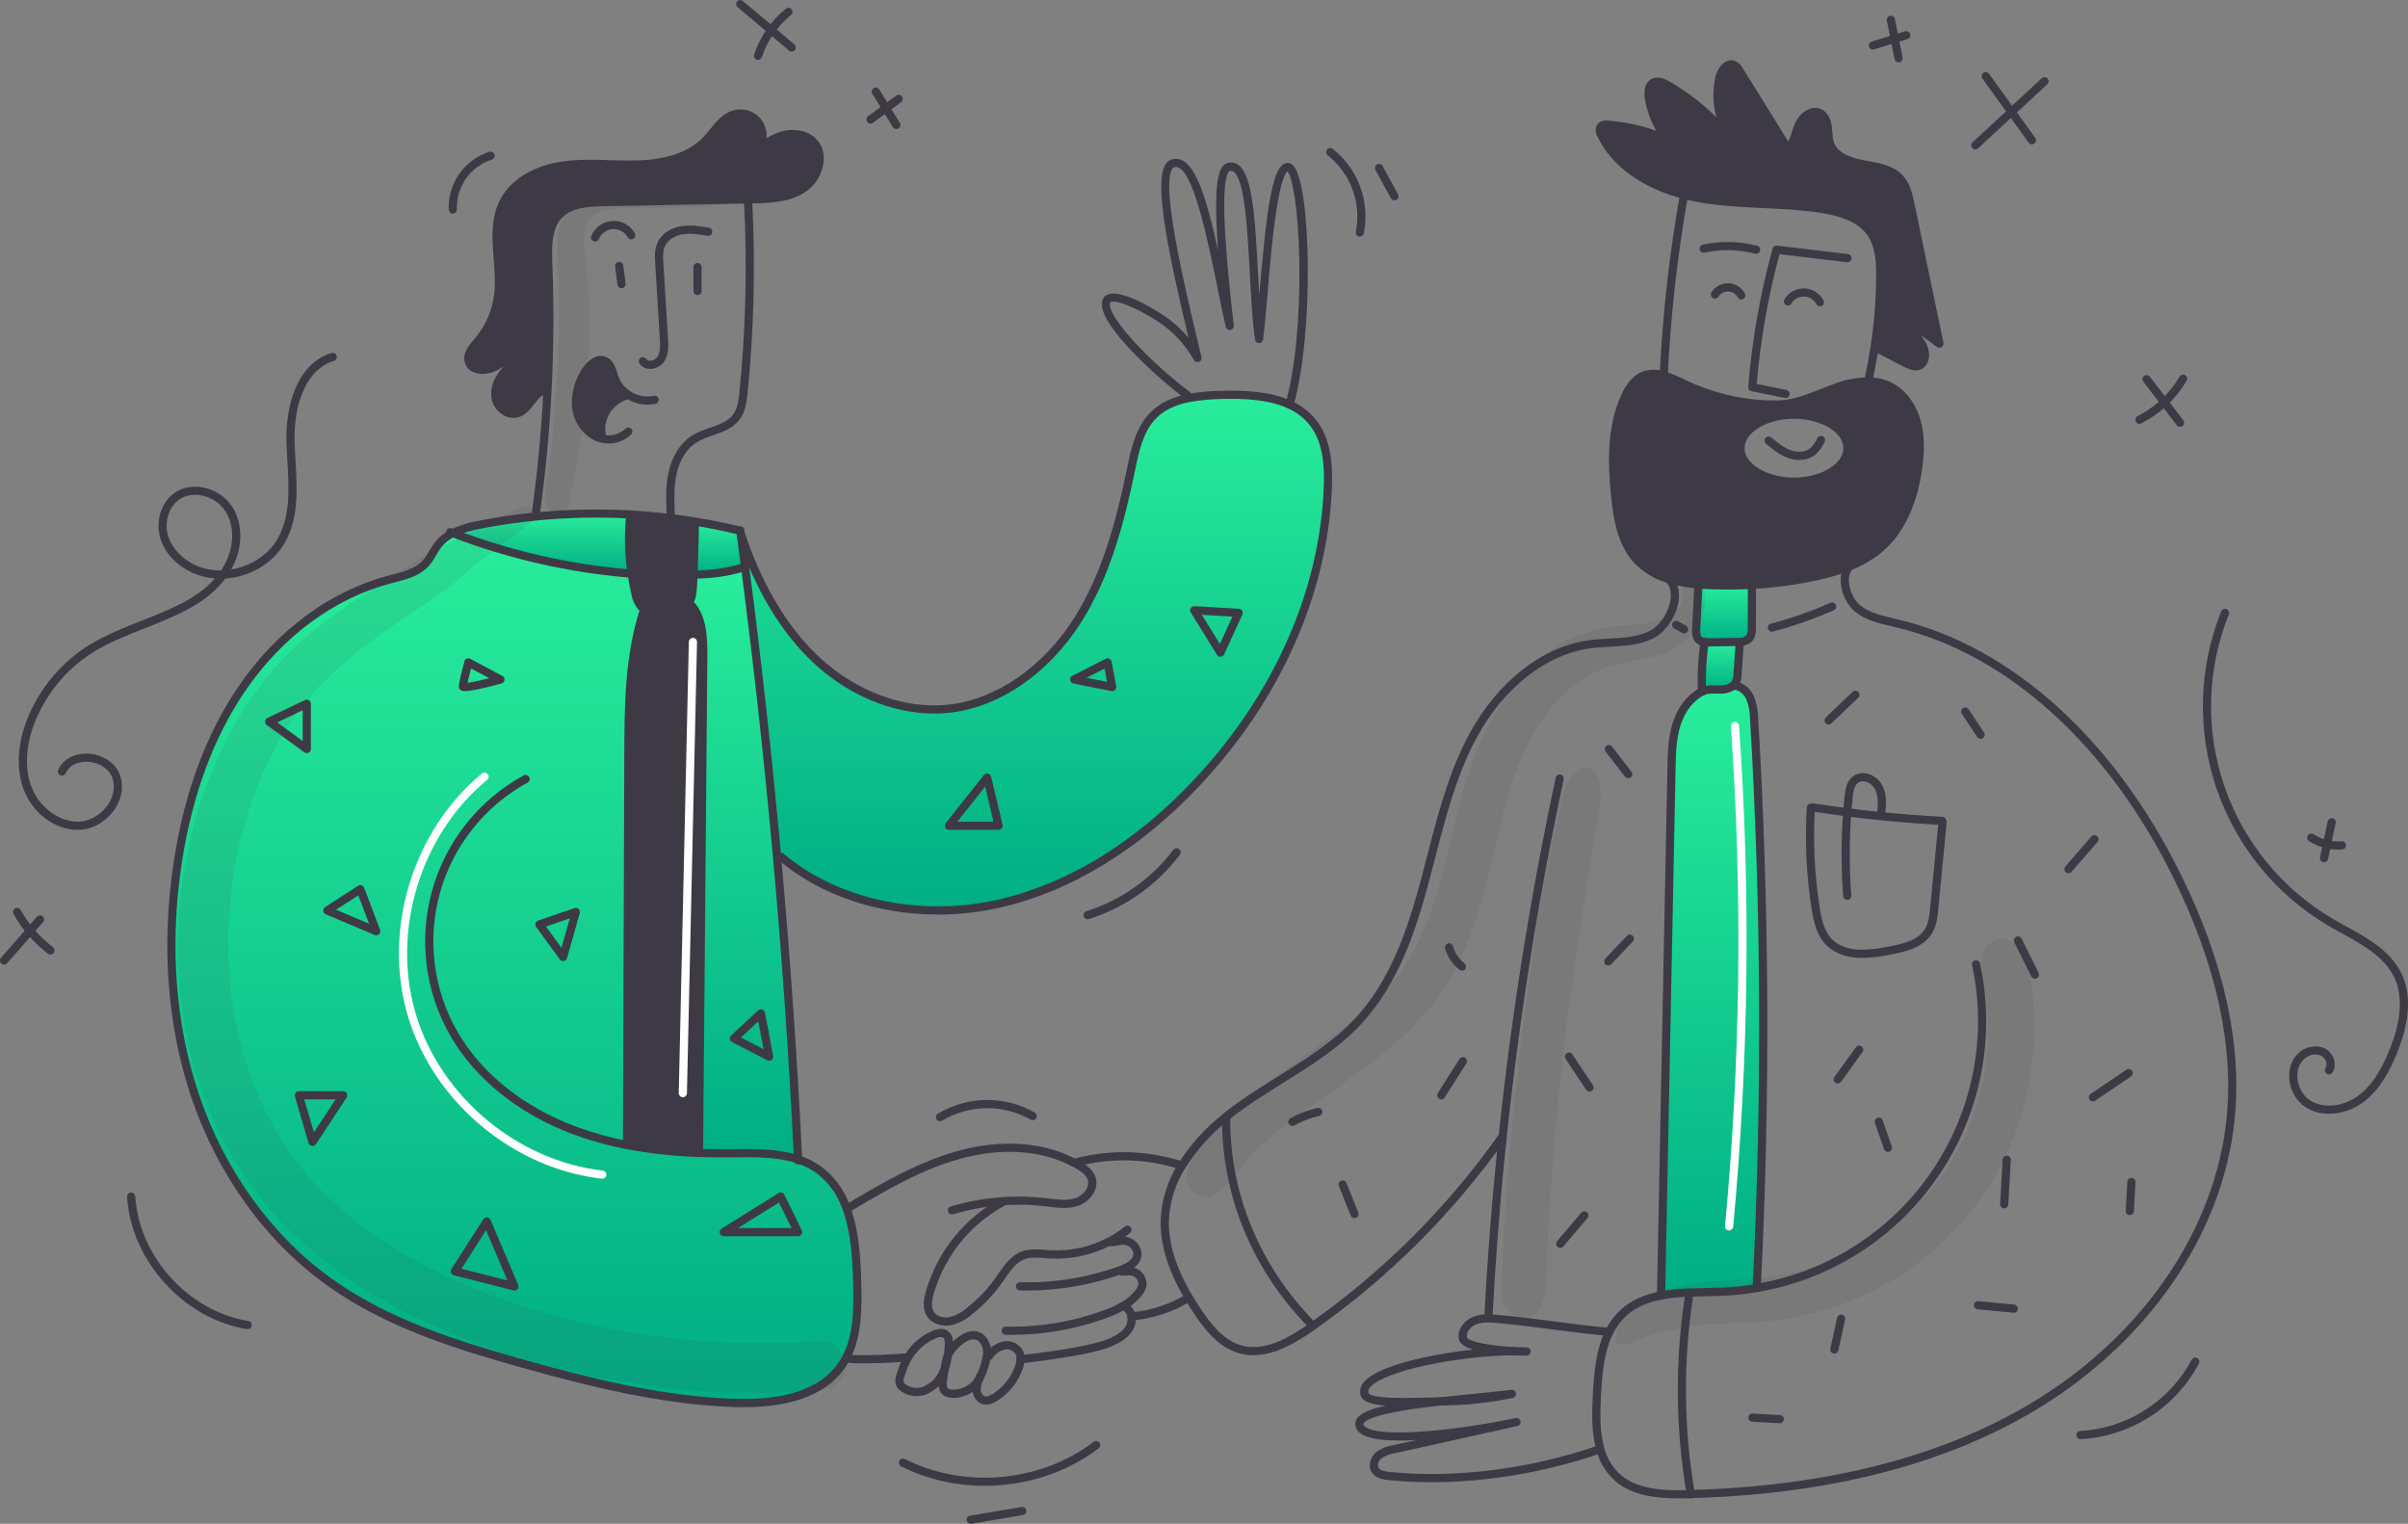 
<svg xmlns="http://www.w3.org/2000/svg" xmlns:xlink="http://www.w3.org/1999/xlink" viewBox="0 0 882.98 558.69">
  <rect x="0" y="0" width="882.98" height="558.69" fill="#808080" stroke="none"/>
  <defs>
    <style>
      .cls-1 {
        fill: url(#linear-gradient);
      }

      .cls-1, .cls-2, .cls-3, .cls-4, .cls-5, .cls-6, .cls-7, .cls-8, .cls-9, .cls-10 {
        stroke-width: 0px;
      }

      .cls-2 {
        fill: url(#linear-gradient-6);
      }

      .cls-3 {
        fill: #3D3A46;
      }

      .cls-4 {
        fill: url(#linear-gradient-5);
      }

      .cls-5 {
        fill: #fff;
      }

      .cls-6 {
        fill: url(#linear-gradient-2);
      }

      .cls-7 {
        fill: url(#linear-gradient-7);
      }

      .cls-8 {
        fill: url(#linear-gradient-3);
      }

      .cls-11 {
        opacity: .1;
      }

      .cls-9 {
        fill: url(#linear-gradient-8);
      }

      .cls-10 {
        fill: url(#linear-gradient-4);
      }
    </style>
    <linearGradient id="linear-gradient" x1="627.83" y1="306.78" x2="627.83" y2="85.27" gradientTransform="translate(0 559) scale(1 -1)" gradientUnits="userSpaceOnUse">
      <stop offset="0" stop-color="#28ed9b"/>
      <stop offset="1" stop-color="#00ae84"/>
      <stop offset="1" stop-color="#0a7d60"/>
    </linearGradient>
    <linearGradient id="linear-gradient-2" x1="188.62" y1="362.32" x2="188.62" y2="46.32" gradientTransform="translate(0 559) scale(1 -1)" gradientUnits="userSpaceOnUse">
      <stop offset="0" stop-color="#28ed9b"/>
      <stop offset="1" stop-color="#00ae84"/>
      <stop offset="1" stop-color="#0a7d60"/>
    </linearGradient>
    <linearGradient id="linear-gradient-3" x1="632.17" y1="344.63" x2="632.17" y2="323.6" gradientTransform="translate(0 559) scale(1 -1)" gradientUnits="userSpaceOnUse">
      <stop offset="0" stop-color="#28ed9b"/>
      <stop offset="1" stop-color="#00ae84"/>
      <stop offset="1" stop-color="#0a7d60"/>
    </linearGradient>
    <linearGradient id="linear-gradient-4" x1="630.96" y1="323.58" x2="630.96" y2="305.56" gradientTransform="translate(0 559) scale(1 -1)" gradientUnits="userSpaceOnUse">
      <stop offset="0" stop-color="#28ed9b"/>
      <stop offset="1" stop-color="#00ae84"/>
      <stop offset="1" stop-color="#0a7d60"/>
    </linearGradient>
    <linearGradient id="linear-gradient-5" x1="379.32" y1="413.53" x2="379.32" y2="226.21" gradientTransform="translate(0 559) scale(1 -1)" gradientUnits="userSpaceOnUse">
      <stop offset="0" stop-color="#28ed9b"/>
      <stop offset="1" stop-color="#00ae84"/>
      <stop offset="1" stop-color="#0a7d60"/>
    </linearGradient>
    <linearGradient id="linear-gradient-6" x1="272.57" y1="350.18" x2="272.57" y2="135.12" gradientTransform="translate(0 559) scale(1 -1)" gradientUnits="userSpaceOnUse">
      <stop offset="0" stop-color="#28ed9b"/>
      <stop offset="1" stop-color="#00ae84"/>
      <stop offset="1" stop-color="#0a7d60"/>
    </linearGradient>
    <linearGradient id="linear-gradient-7" x1="263.74" y1="367.68" x2="263.74" y2="348.48" gradientTransform="translate(0 559) scale(1 -1)" gradientUnits="userSpaceOnUse">
      <stop offset="0" stop-color="#28ed9b"/>
      <stop offset="1" stop-color="#00ae84"/>
      <stop offset="1" stop-color="#0a7d60"/>
    </linearGradient>
    <linearGradient id="linear-gradient-8" x1="198.8" y1="370.63" x2="198.8" y2="348.89" gradientTransform="translate(0 559) scale(1 -1)" gradientUnits="userSpaceOnUse">
      <stop offset="0" stop-color="#28ed9b"/>
      <stop offset="1" stop-color="#00ae84"/>
      <stop offset="1" stop-color="#0a7d60"/>
    </linearGradient>
  </defs>
  <path class="cls-1" d="m624.59,253.34v-.03c1.81-.75,3.93-.53,5.93-.52,1.8.13,3.6-.38,5.06-1.45,2.67-.02,5.01,2.03,6.15,4.45.99,2.5,1.5,5.16,1.49,7.85,4.11,69.01,4.44,138.2.99,207.26l.23,1.28c-4.18.75-8.41,1.21-12.65,1.39-4.01.17-8.18.16-12.32.33-3.47.1-6.92.45-10.34,1.06l-.04-.24c1.27-64.33,2.54-128.66,3.82-192.99.11-5.42.22-10.92,1.83-16.08s4.93-10.06,9.85-12.29Z"/>
  <path class="cls-5" d="m634.03,451.11s-.09,0-.14,0c-.83-.08-1.43-.81-1.35-1.63,5.72-60.73,6.44-122.37,2.15-183.21-.06-.83.56-1.54,1.39-1.6.81-.07,1.54.56,1.6,1.39,4.31,61,3.58,122.81-2.15,183.7-.07.78-.73,1.36-1.49,1.36Z"/>
  <path class="cls-3" d="m253.04,221.34c4.68,4.98,4.89,12.54,4.84,19.37-.52,60.31-1.04,120.61-1.55,180.91l-.04,1.08c-8.93-.28-17.82-1.26-26.6-2.93l.22-1.09c.16-47.32.32-94.65.49-141.97.06-17.83.18-36,5.67-52.97l.22-.32c2.23,1.43,5.27,1.37,8.01,1.19,2.51-.17,5.21-.41,7.1-2.07.42-.37.79-.8,1.09-1.28l.55.07Z"/>
  <path class="cls-5" d="m250.39,402.28h-.03c-.83-.02-1.48-.71-1.47-1.53l3.7-165.41c.02-.82.69-1.47,1.5-1.47.01,0,.02,0,.03,0,.83.02,1.48.7,1.47,1.53l-3.7,165.41c-.02.82-.69,1.47-1.5,1.47Z"/>
  <path class="cls-6" d="m292.65,425.06c2.72.88,5.28,2.17,7.61,3.84,4.76,3.58,8.31,8.53,10.18,14.18,3.02,8.26,3.64,17.95,3.88,26.87.24,9.45.3,19.57-4,27.82-.55,1.08-1.19,2.13-1.9,3.12-8.38,11.76-24.85,13.97-39.28,13.47-26.27-.91-52.03-7.3-77.34-14.39-24.64-6.91-49.55-14.74-70.44-29.52-23.49-16.62-40.63-41.46-49.83-68.72-9.2-27.26-10.7-56.8-6.4-85.24,3.43-22.65,10.62-45.04,23.53-63.96,12.92-18.92,31.93-34.17,54.07-40.03,4.76-1.26,9.96-2.27,13.3-5.89,1.96-2.13,3.03-4.94,4.86-7.17,1.41-1.68,3.15-3.04,5.12-4,20.68,7.95,42.38,12.93,64.46,14.8l1.07-.19c.35,2.49.82,4.96,1.4,7.41.3,1.91,1.11,3.7,2.35,5.18.3.3.63.57.98.8l-.22.32c-5.5,16.96-5.61,35.13-5.67,52.97-.16,47.32-.32,94.65-.49,141.97l-.22,1.09c8.78,1.67,17.67,2.65,26.6,2.93,3.64.13,7.27.17,10.9.13,8.52-.09,17.57-.4,25.46,2.22Z"/>
  <path class="cls-5" d="m220.85,432.15c-.06,0-.11,0-.17,0-32.59-3.71-61.85-28.28-71.15-59.73-9.31-31.45,1.88-67.98,27.2-88.83.64-.53,1.58-.43,2.11.21.53.64.44,1.58-.2,2.11-24.42,20.11-35.2,55.33-26.23,85.66s37.19,54.02,68.62,57.6c.82.09,1.41.84,1.32,1.66-.09.77-.74,1.33-1.49,1.33Z"/>
  <path class="cls-3" d="m610.07,137.62c2.66.86,5.24,1.95,7.72,3.24,4.07,1.93,8.3,3.49,12.64,4.67,7.26,2.05,14.79,2.98,22.33,2.75,7.09-.32,13.85-3.85,20.43-6.16,3.83-1.46,7.89-2.24,11.99-2.3,2.4,0,4.78.48,6.99,1.42,5.23,2.28,8.89,7.34,10.52,12.81s1.48,11.31.75,16.96c-1.42,10.98-5.28,22.18-13.54,29.57-3.47,3.01-7.45,5.41-11.73,7.07-3.88,1.52-7.89,2.72-11.97,3.59-7.85,1.72-15.83,2.78-23.85,3.19-4.64.24-9.29.28-13.94.16-1.85-.05-3.72-.14-5.6-.3-3.71-.28-7.38-.96-10.95-2.02-4.41-1.25-8.41-3.65-11.57-6.97-5.72-6.22-7.2-15.15-8.03-23.56-1.22-12.29-1.5-25.2,3.66-36.42,1.43-3.1,3.45-6.19,6.59-7.54,2.43-.93,5.11-.99,7.58-.15h0Zm67.38,26.69c0-6.79-8.78-12.3-19.62-12.3s-19.62,5.5-19.62,12.3,8.78,12.29,19.62,12.29,19.62-5.5,19.62-12.29Z"/>
  <path class="cls-3" d="m611.38,31.14c9.17,5.23,17.23,12.21,23.73,20.53-2.34-3.32-3.96-7.09-4.75-11.07-.8-3.98-.75-8.09.13-12.05.6-2.66,2.79-5.82,5.31-4.78.94.51,1.71,1.31,2.17,2.27,5.92,9.54,11.84,19.08,17.75,28.62,2.16-2.45,2.57-5.92,3.9-8.9s4.63-5.74,7.59-4.38c1.86.87,2.73,3.04,3.02,5.09.28,2.04.15,4.16.82,6.11,1.62,4.7,7.1,6.71,11.99,7.61s10.33,1.52,13.67,5.2c2.36,2.59,3.16,6.2,3.88,9.63,3.53,16.99,7.07,33.98,10.62,50.97-3.47-2.55-6.95-5.09-10.42-7.62.18,3,2.58,5.32,4.08,7.93,1.5,2.61,1.58,6.79-1.26,7.79-1.62.58-3.37-.24-4.9-1.04-3.68-1.92-7.37-3.84-11.04-5.75l-.25-.03c1.32-8.53,2.01-17.15,2.06-25.79.04-5.54-.27-11.42-3.42-15.99-3.93-5.68-11.24-7.85-18.05-8.91-14.75-2.31-29.9-1.29-44.61-3.86-1.95-.35-3.91-.76-5.86-1.28-12.71-3.33-24.83-10.32-30.4-22.01-.28-.41-.44-.88-.49-1.38-.05-.49.02-.99.21-1.45.59-.95,1.93-.99,3.05-.9,7.34.63,14.53,2.44,21.3,5.36-3.4-4.42-5.65-9.61-6.54-15.12-.33-2.09-.21-4.7,1.65-5.7,1.58-.84,3.51.02,5.07.9Z"/>
  <path class="cls-8" d="m625.07,235.45c-.78-.05-1.52-.35-2.11-.86-1.05-1-1.05-2.65-.98-4.09.26-5.27.52-10.55.79-15.82l.04-.4c1.88.16,3.75.25,5.6.3,4.64.12,9.29.08,13.94-.16l.05.88c0,4.91-.02,9.82-.02,14.73,0,1.48-.07,3.13-1.12,4.19-.95.79-2.15,1.19-3.38,1.13-.27.02-.52.03-.78.03-3.47.05-6.95.1-10.42.14-.53.02-1.07,0-1.6-.06h0Z"/>
  <path class="cls-10" d="m637.09,235.37c.26,0,.51,0,.78-.03l.03.63c-.26,3.67-.51,7.35-.76,11.03.01,1.21-.27,2.4-.83,3.48-.2.32-.45.61-.74.86-1.46,1.06-3.26,1.57-5.06,1.45-2,0-4.12-.23-5.94.52-.16.06-.31.14-.47.22-.28-6.05.04-12.1.96-18.08.53.06,1.07.08,1.61.06,3.48-.04,6.95-.1,10.42-.14Z"/>
  <path class="cls-4" d="m481.54,155.05c5.1,6.58,5.7,15.54,5.36,23.86-1.64,40.3-20.52,78.84-48.17,108.2-19.51,20.74-44,37.6-71.73,44.05-27.73,6.45-58.85,1.38-80.58-17.01l-1.47.13c-3.2-35.51-7.11-70.94-11.71-106.31-.51-3.92-1.03-7.84-1.56-11.76l.12-.02c5.78,17,14.37,33.42,27.46,45.69,13.09,12.27,31.17,19.99,49,17.93,19.53-2.25,36.38-15.82,46.9-32.42,10.52-16.6,15.6-36.02,19.58-55.27,1.47-7.09,3.04-14.66,8.13-19.81,3.44-3.5,7.95-5.35,12.8-6.35,4.09-.76,8.23-1.16,12.39-1.19,8.31-.21,17.45.19,24.77,3.54,3.41,1.49,6.41,3.8,8.71,6.73h0Z"/>
  <path class="cls-3" d="m298.41,52.17c4.41,4.82,1.67,13.21-3.76,16.86-5.42,3.65-12.36,3.9-18.9,4.02l-1.45.03c-17.69.34-35.39.68-53.08,1.02-5.66.11-11.91.45-15.95,4.42-4.54,4.46-4.47,11.66-4.23,18.01.61,15.52.52,31.04-.27,46.56h-.19c-5.04-.06-6.21,7.32-11.12,8.49-3.29.78-6.72-1.85-7.59-5.1s.39-6.8,2.49-9.44c2.1-2.65,4.94-4.58,7.73-6.47-3.72-.71-7.07,2.07-10.41,3.83-3.35,1.76-8.64,1.86-9.76-1.76-.86-2.78,1.49-5.4,3.38-7.62,4.07-4.82,6.64-10.73,7.4-17,1.36-11.38-3.27-23.74,1.93-33.95,4.12-8.08,13.4-12.28,22.38-13.47,8.98-1.19,18.1.02,27.15-.3,9.05-.32,18.65-2.51,24.88-9.08,3.27-3.43,5.81-8.16,10.4-9.35,1.67-.44,3.45-.34,5.06.3,1.61.64,2.97,1.78,3.89,3.25.92,1.47,1.33,3.2,1.19,4.92-.14,1.73-.83,3.36-1.97,4.67-.77.62-1.53,1.26-2.28,1.9.88-.47,1.65-1.12,2.28-1.9,2.54-2.23,5.47-3.98,8.64-5.17,4.15-1.37,9.21-.88,12.16,2.33Z"/>
  <path class="cls-2" d="m284.93,314.28c3.33,36.87,5.9,73.79,7.71,110.78-7.89-2.62-16.95-2.31-25.46-2.23-3.63.04-7.26,0-10.9-.13l.04-1.08c.51-60.3,1.03-120.6,1.55-180.91.05-6.83-.16-14.39-4.84-19.37l-.54-.07c1.31-2.02,1.53-4.75,1.62-7.24.05-1.19.09-2.32.13-3.41h.06c6.18.05,12.33-.82,18.25-2.57l.66-.09c4.6,35.36,8.5,70.79,11.71,106.31Z"/>
  <path class="cls-7" d="m254.26,210.62c.25-6.32.43-11.27.53-18.17l.19-1.21c5.5.9,10.96,2.01,16.38,3.33h.1c.07.54.14,1.08.21,1.63.53,3.92,1.05,7.84,1.56,11.76l-.66.09c-5.92,1.75-12.07,2.62-18.25,2.57h-.07Z"/>
  <path class="cls-3" d="m254.97,191.25l-.19,1.21c-.11,6.9-.28,11.85-.53,18.17-.04,1.09-.09,2.22-.13,3.41-.1,2.49-.31,5.21-1.62,7.24-.3.47-.67.9-1.09,1.28-1.89,1.66-4.59,1.9-7.1,2.07-2.73.18-5.78.24-8.01-1.19-.35-.23-.68-.5-.98-.8-1.24-1.48-2.05-3.27-2.35-5.18-.58-2.45-1.04-4.92-1.4-7.41-1.01-6.97-1.18-14.04-.49-21.05l.02-.35c4.91.27,9.8.71,14.67,1.3,3.08.37,6.14.81,9.2,1.32Z"/>
  <path class="cls-9" d="m231.57,210.03l-1.07.2c-22.08-1.87-43.78-6.85-64.46-14.8,3.25-1.5,6.69-2.54,10.22-3.1,6.82-1.32,13.68-2.32,20.59-2.98,11.38-1.11,22.84-1.34,34.26-.71l-.02.36c-.69,7.01-.53,14.07.49,21.04h0Z"/>
  <path class="cls-3" d="m229.78,144.36l-.35.7c-6.31,2.15-10.31,8.67-8.63,15.13l-.13.6c-.97-.22-1.91-.57-2.78-1.06-1.93-1.18-3.55-2.8-4.71-4.74-1.17-1.94-1.85-4.13-1.98-6.38-.2-4.54,1.09-9.03,3.68-12.76,1.54-2.33,4.25-4.64,6.84-3.57,2.37.99,2.82,4.05,3.71,6.46.86,2.27,2.38,4.22,4.36,5.63h0Z"/>
  <path class="cls-3" d="m238.37,135.26h-.06c-1.63-.02-3.02-.74-3.84-1.99-.45-.69-.25-1.62.44-2.08.7-.45,1.62-.25,2.08.44.33.51.92.62,1.35.63h.03c1.01,0,2.12-.57,2.65-1.35,1.14-1.68,1.09-4.08.93-6.59l-1.7-27.66c-.15-2.27-.33-5.1.81-7.65,1.42-3.17,4.71-5.44,8.79-6.09,3.46-.55,6.98.05,10.09.58.82.14,1.37.91,1.23,1.73s-.91,1.37-1.73,1.23c-3.02-.51-6.15-1.05-9.11-.57-2.38.38-5.33,1.72-6.52,4.35-.84,1.87-.69,4.19-.56,6.24l1.7,27.66c.19,3.06.22,6-1.44,8.46-1.1,1.63-3.11,2.67-5.13,2.67Z"/>
  <path class="cls-3" d="m218.22,88.58c-.19,0-.38-.04-.57-.11-.77-.31-1.13-1.19-.82-1.96.63-1.55,1.69-2.88,3.04-3.85,1.36-.98,2.96-1.54,4.63-1.65,1.67-.1,3.33.27,4.79,1.07,1.47.8,2.67,1.99,3.49,3.45.41.72.15,1.64-.57,2.04-.72.41-1.64.15-2.04-.57-.54-.97-1.34-1.76-2.31-2.29s-2.07-.77-3.18-.71c-1.1.07-2.16.44-3.06,1.09-.9.64-1.6,1.53-2.02,2.55-.24.58-.8.93-1.39.93Z"/>
  <path class="cls-3" d="m227.9,105.67c-.74,0-1.39-.55-1.49-1.31l-.85-6.68c-.1-.82.48-1.57,1.3-1.68.82-.1,1.57.48,1.68,1.3l.85,6.68c.1.82-.48,1.57-1.3,1.68-.06,0-.13.01-.19.01Z"/>
  <path class="cls-3" d="m255.77,108.19c-.83,0-1.5-.67-1.5-1.5v-8.77c0-.83.67-1.5,1.5-1.5s1.5.67,1.5,1.5v8.77c0,.83-.67,1.5-1.5,1.5Z"/>
  <path class="cls-3" d="m223.24,162.61c-.99,0-1.98-.12-2.94-.37-1.07-.24-2.14-.65-3.13-1.2-2.18-1.33-3.99-3.14-5.27-5.28-1.29-2.14-2.04-4.58-2.19-7.07-.22-4.86,1.18-9.72,3.94-13.71,1.82-2.77,5.19-5.54,8.64-4.1,2.54,1.06,3.35,3.63,4.07,5.9.15.49.31.97.47,1.43.76,1.98,2.08,3.69,3.82,4.92,1.32.98,2.77,1.63,4.34,1.98,1.57.34,3.16.35,4.74.02.81-.17,1.61.35,1.78,1.16.17.81-.35,1.61-1.16,1.78-1.99.42-4.01.41-6-.03-1.99-.44-3.83-1.27-5.46-2.48-2.2-1.56-3.89-3.75-4.87-6.3-.19-.52-.36-1.05-.53-1.58-.57-1.81-1.11-3.51-2.36-4.03-1.63-.68-3.74,1.08-5.01,3.01-2.41,3.48-3.62,7.68-3.43,11.87.12,1.98.73,3.95,1.77,5.68,1.04,1.72,2.49,3.18,4.21,4.23.69.38,1.49.69,2.33.88,1.49.38,3.03.38,4.48,0,1.45-.38,2.78-1.13,3.87-2.17.6-.57,1.55-.55,2.12.04.57.6.55,1.55-.04,2.12-1.45,1.39-3.24,2.4-5.18,2.91-.98.26-1.99.39-3,.39Z"/>
  <path class="cls-3" d="m220.81,161.69c-.67,0-1.28-.45-1.45-1.12-1.83-7.04,2.39-14.47,9.6-16.92.79-.27,1.64.15,1.9.94.27.78-.15,1.64-.94,1.9-5.73,1.95-9.1,7.81-7.66,13.33.21.8-.27,1.62-1.07,1.83-.13.03-.25.05-.38.05Z"/>
  <path class="cls-3" d="m245.95,190.02c-.8,0-1.46-.63-1.5-1.44-.22-5.11-.44-10.39.72-15.54,1.34-5.98,4.42-10.74,8.67-13.41,2.06-1.29,4.37-2.09,6.61-2.86,3.31-1.15,6.45-2.24,8.32-4.73,1.64-2.18,2.05-5.09,2.38-8.38,2.31-23,2.88-46.37,1.68-69.46-.04-.83.59-1.53,1.42-1.58.81-.05,1.53.59,1.58,1.42,1.21,23.24.64,46.76-1.69,69.91-.36,3.61-.86,7.09-2.97,9.89-2.42,3.22-6.14,4.51-9.73,5.76-2.17.75-4.23,1.47-6,2.57-4.81,3.02-6.66,8.52-7.34,11.53-1.07,4.76-.85,9.85-.65,14.76.04.83-.61,1.53-1.44,1.56-.02,0-.04,0-.06,0Z"/>
  <path class="cls-3" d="m188.31,153.21c-3.45,0-6.92-2.67-7.89-6.35-.9-3.4.14-7.42,2.76-10.75.48-.61.99-1.18,1.53-1.72-.03.02-.07.04-.1.06-.75.44-1.49.88-2.23,1.27-2.32,1.22-5.91,1.93-8.7.77-1.6-.66-2.7-1.84-3.19-3.41-1.08-3.47,1.45-6.43,3.47-8.8l.2-.23c3.89-4.61,6.33-10.21,7.05-16.21.5-4.17.15-8.61-.18-12.91-.57-7.29-1.15-14.83,2.27-21.54,3.88-7.61,12.45-12.81,23.52-14.27,5.61-.74,11.3-.57,16.8-.4,3.45.1,7.02.21,10.5.09,10.76-.38,18.78-3.28,23.85-8.61.82-.87,1.59-1.81,2.41-2.82,2.38-2.93,4.85-5.95,8.7-6.95,1.96-.52,4.09-.39,5.99.36,1.9.75,3.53,2.12,4.61,3.85,1.08,1.73,1.58,3.8,1.41,5.84-.17,2.03-.99,4-2.33,5.53-.55.62-1.49.69-2.12.14-.62-.54-.69-1.49-.14-2.12.92-1.05,1.49-2.4,1.6-3.8.11-1.4-.23-2.82-.97-4.01-.74-1.19-1.86-2.13-3.17-2.65-1.32-.52-2.75-.61-4.12-.24-2.91.75-4.96,3.28-7.14,5.94-.82,1-1.66,2.04-2.56,2.99-5.62,5.93-14.34,9.14-25.92,9.55-3.58.13-7.19.02-10.69-.09-5.39-.16-10.95-.33-16.32.38-4.77.63-16.38,3.12-21.24,12.66-3.03,5.96-2.51,12.75-1.95,19.95.34,4.44.7,9.04.17,13.5-.8,6.58-3.47,12.73-7.74,17.79l-.21.24c-1.63,1.91-3.48,4.07-2.89,5.96.22.71.71,1.21,1.48,1.53,1.59.66,4.18.38,6.16-.66.7-.37,1.4-.78,2.1-1.2,2.73-1.61,5.81-3.44,9.29-2.77.6.11,1.07.58,1.19,1.17.12.59-.13,1.2-.63,1.54-2.68,1.81-5.44,3.68-7.39,6.15-2.04,2.6-2.87,5.64-2.21,8.14.63,2.4,3.24,4.63,5.79,4.02,1.79-.43,3.06-2.07,4.4-3.81,1.72-2.24,3.68-4.77,7.09-4.73.83,0,1.49.69,1.48,1.52,0,.82-.68,1.48-1.5,1.48-.02,0-.04,0-.06,0-1.81,0-2.94,1.36-4.64,3.56-1.52,1.98-3.25,4.22-6.08,4.9-.49.12-1,.17-1.5.17Z"/>
  <path class="cls-3" d="m275.33,58.41c-.48,0-.95-.23-1.24-.65-.43-.63-.32-1.49.27-1.99.76-.65,1.53-1.3,2.31-1.93.6-.48,1.46-.43,2,.11.54.54.59,1.4.11,2-.76.94-1.68,1.71-2.74,2.28-.23.12-.47.18-.71.18Z"/>
  <path class="cls-3" d="m196.63,188.77c-.07,0-.14,0-.21-.01-.82-.11-1.39-.87-1.28-1.69,2-14.54,3.39-29.36,4.13-44.05.78-15.39.88-31.01.27-46.42-.22-5.58-.55-14.01,4.67-19.14,4.34-4.26,10.77-4.73,16.98-4.85,17.7-.35,35.39-.69,53.08-1.02l1.45-.03c5.73-.11,12.86-.24,18.09-3.77,2.77-1.87,4.82-5.22,5.22-8.54.2-1.68.06-4.1-1.73-6.06-2.63-2.87-7.21-3.03-10.59-1.92-2.95,1.11-5.7,2.75-8.12,4.87-.62.55-1.57.48-2.12-.14-.55-.62-.48-1.57.14-2.12,2.69-2.36,5.75-4.19,9.1-5.44,4.34-1.43,10.25-1.13,13.79,2.73,2,2.18,2.89,5.18,2.5,8.44-.5,4.21-3,8.31-6.52,10.68-5.96,4.02-13.58,4.16-19.71,4.28l-1.45.03c-17.69.33-35.38.67-53.08,1.02-5.84.11-11.37.5-14.93,3.99-3.95,3.88-4.04,10.2-3.78,16.88.61,15.5.51,31.21-.28,46.69-.75,14.77-2.15,29.68-4.16,44.31-.1.75-.75,1.3-1.48,1.3Z"/>
  <path class="cls-3" d="m272.74,515.93c-1.19,0-2.41-.02-3.65-.06-27.53-.96-54.53-7.96-77.69-14.44-24.19-6.78-49.6-14.66-70.9-29.74-22.82-16.15-40.71-40.82-50.38-69.47-8.79-26.05-11.02-55.77-6.46-85.95,3.84-25.36,11.84-47.09,23.78-64.58,14.02-20.54,33.53-34.97,54.92-40.64.5-.13,1.01-.26,1.53-.4,4.11-1.06,8.37-2.15,11.05-5.06.95-1.03,1.69-2.27,2.46-3.59.7-1.18,1.42-2.4,2.34-3.52,1.56-1.86,3.45-3.34,5.62-4.4,3.4-1.57,6.97-2.66,10.64-3.24,6.78-1.32,13.76-2.33,20.69-3,11.43-1.11,23.03-1.35,34.48-.71,4.93.28,9.9.72,14.77,1.31,3.09.37,6.2.82,9.26,1.32,5.51.9,11.05,2.03,16.49,3.35.81.2,1.3,1.01,1.1,1.81-.2.8-1,1.3-1.81,1.1-5.36-1.3-10.83-2.41-16.27-3.31-3.02-.5-6.09-.94-9.14-1.3-4.81-.59-9.72-1.02-14.58-1.3-11.3-.63-22.75-.39-34.03.71-6.84.66-13.72,1.66-20.45,2.96-3.45.55-6.75,1.55-9.87,3-1.76.86-3.32,2.08-4.6,3.6-.76.93-1.4,2-2.07,3.14-.82,1.39-1.67,2.82-2.84,4.09-3.29,3.57-7.98,4.77-12.51,5.94-.5.13-1.01.26-1.51.39-20.7,5.49-39.6,19.49-53.21,39.43-11.68,17.11-19.52,38.42-23.29,63.34-4.49,29.7-2.3,58.94,6.34,84.54,9.46,28.05,26.96,52.2,49.27,67.98,20.91,14.8,46.03,22.59,69.98,29.3,22.99,6.44,49.79,13.39,76.98,14.33,18.69.65,31.47-3.68,38.01-12.85.67-.93,1.27-1.92,1.79-2.93,3.99-7.65,4.1-16.8,3.84-27.1-.24-8.99-.87-18.41-3.79-26.39-1.8-5.43-5.14-10.09-9.68-13.5-2.17-1.55-4.59-2.77-7.17-3.61-7.1-2.35-15.26-2.26-23.15-2.17l-1.83.02c-3.86.04-7.45,0-10.97-.13-8.97-.28-18-1.27-26.83-2.95-6.57-1.27-13.08-3.1-19.35-5.42-19.78-7.41-35.7-20.16-44.82-35.92-4.66-8.05-7.62-16.81-8.78-26.04-1.17-9.23-.49-18.45,2.02-27.41,2.51-8.96,6.72-17.19,12.51-24.47,5.79-7.28,12.87-13.23,21.03-17.69.73-.4,1.64-.13,2.04.6s.13,1.64-.6,2.04c-7.81,4.27-14.58,9.96-20.12,16.92-5.54,6.96-9.57,14.84-11.97,23.41-2.4,8.57-3.05,17.39-1.93,26.22,1.12,8.83,3.94,17.21,8.4,24.92,8.78,15.16,24.15,27.45,43.27,34.61,6.11,2.26,12.46,4.04,18.87,5.29,8.67,1.65,17.54,2.63,26.36,2.9,3.48.13,7.02.17,10.84.13l1.82-.02c8.14-.1,16.55-.19,24.12,2.32,2.86.93,5.56,2.29,8.01,4.04,5.05,3.8,8.75,8.96,10.73,14.93,3.05,8.35,3.71,18.06,3.96,27.3.21,8.28.5,19.61-4.17,28.55-.58,1.14-1.26,2.25-2.01,3.3-6.7,9.41-19.11,14.16-36.9,14.17Z"/>
  <path class="cls-3" d="m292.66,426.93c-.78,0-1.44-.6-1.49-1.39l-.02-.38c-1.81-36.84-4.4-74.09-7.71-110.75-3.19-35.33-7.13-71.08-11.7-106.25-.51-3.92-1.03-7.83-1.56-11.75l-.21-1.65c-.12-.82.43-1.66,1.25-1.78.82-.13,1.57.37,1.69,1.19l-1.48.22,1.49-.15s.02.1.02.11l.22,1.67c.53,3.92,1.05,7.84,1.56,11.76,4.58,35.21,8.52,70.99,11.72,106.37,3.31,36.7,5.91,73.99,7.72,110.84l.02.34c.06.83-.56,1.54-1.39,1.6-.04,0-.07,0-.11,0Z"/>
  <path class="cls-3" d="m343.9,335.3c-21.97,0-43.1-7.02-58.46-20.01-.63-.54-.71-1.48-.18-2.11.53-.63,1.48-.71,2.11-.18,20.09,16.99,50.47,23.39,79.28,16.69,25.07-5.83,49.62-20.91,70.98-43.61,29.25-31.06,46.22-69.15,47.77-107.23.3-7.24-.01-16.38-5.05-22.88-2.14-2.71-4.95-4.88-8.12-6.27-7.39-3.39-16.78-3.61-24.13-3.42-4.08.03-8.17.42-12.16,1.16-5.2,1.07-9.13,3.01-12,5.92-4.77,4.83-6.28,12.06-7.73,19.05-3.92,18.95-9.03,38.81-19.79,55.78-11.81,18.63-29.75,31.01-48,33.1-17.08,1.97-35.85-4.88-50.2-18.33-11.8-11.06-21.17-26.64-27.86-46.3-.27-.78.15-1.64.94-1.9.79-.27,1.64.15,1.9.94,6.52,19.19,15.63,34.36,27.07,45.08,13.72,12.85,31.59,19.41,47.8,17.54,17.35-2,34.48-13.86,45.8-31.73,10.5-16.56,15.52-36.11,19.38-54.77,1.47-7.09,3.14-15.1,8.53-20.56,3.3-3.35,7.74-5.57,13.57-6.76,4.19-.78,8.45-1.19,12.68-1.22,7.65-.2,17.48.04,25.41,3.68,3.6,1.58,6.81,4.06,9.26,7.16,5.64,7.27,6,17.1,5.68,24.85-1.58,38.81-18.83,77.58-48.58,109.17-21.77,23.14-46.83,38.52-72.49,44.48-7.77,1.81-15.65,2.69-23.43,2.69Z"/>
  <path class="cls-3" d="m472.83,149.82c-.14,0-.28-.02-.42-.06-.8-.23-1.26-1.06-1.03-1.86,3.52-12.25,5.41-31.74,5.06-52.13-.35-20.25-2.75-31.38-4.36-32.94-.55.41-2.33,2.68-4.18,15.09-1.33,8.94-2.29,20.06-3.13,29.88-.58,6.77-1.08,12.61-1.61,16.69-.1.75-.73,1.3-1.48,1.31h0c-.75,0-1.39-.55-1.49-1.3-.99-7.28-1.48-16.29-1.95-25.01-.84-15.54-1.79-33.16-5.79-36.46-.42-.34-.81-.46-1.3-.4-.07,0-.14.01-.21.01s-.16.09-.23.16c-4.22,4.73.08,42.36,1.7,56.52.09.79-.45,1.51-1.23,1.65-.79.14-1.54-.36-1.72-1.14-.98-4.17-1.99-9.17-3.06-14.46-3.4-16.81-9.11-44.96-15.42-44.1-.34.05-.65,0-.99.43-4.51,5.71,4.22,42.5,8.92,62.26.59,2.5,1.15,4.85,1.65,6.99.17.73-.22,1.47-.92,1.74-.7.27-1.49-.02-1.85-.67-3.21-5.78-7.84-10.72-13.4-14.29-9.26-5.95-16.39-8.05-17.22-6.88-.74,1.03.23,5.18,8.52,14.24,5.82,6.36,13.93,13.68,20.67,18.65.67.49.81,1.43.32,2.1-.49.67-1.43.81-2.1.32-9.45-6.98-35.15-29.65-29.84-37.06,3.45-4.81,17.16,3.46,21.29,6.11,3.68,2.37,6.99,5.3,9.79,8.65-7.17-30.23-13.12-57.75-8.16-64.02.78-.99,1.83-1.53,3.04-1.56,7.02-.83,11.43,12.84,15.98,33.66-1.29-16.75-1.07-27.94,1.8-31.15.81-.91,1.71-1.14,2.36-1.17,1.28-.15,2.5.21,3.53,1.07,5.02,4.13,5.88,20.11,6.88,38.61.16,2.93.32,5.9.5,8.82.02-.2.03-.4.05-.6,2.75-32.07,4.82-46.57,9.78-47.72.54-.13,1.61-.18,2.64.91,6.53,6.88,7.68,61.51.07,88-.19.66-.79,1.09-1.44,1.09Z"/>
  <path class="cls-3" d="m459.57,496.86c-1.79,0-3.58-.23-5.37-.75-7.31-2.13-12.33-8.45-16.27-14.36-1.26-1.9-2.35-3.62-3.32-5.26-6.48-10.92-9.41-20.72-8.97-29.94.43-7.04,2.64-13.89,6.37-19.85,4.4-6.97,9.9-13.09,16.36-18.21,1.99-1.63,4.17-3.29,6.46-4.89,4.48-3.14,9.21-6.08,13.78-8.93,10.02-6.25,20.39-12.71,28.43-21.42,12.81-13.87,19.01-32.23,23.81-50.01.86-3.21,1.7-6.43,2.53-9.66,3.86-14.98,7.86-30.47,15.32-44.34,10.36-19.28,26.82-32.18,44.01-34.52,2.44-.33,4.93-.47,7.35-.6,5.22-.29,10.15-.56,14.58-2.63,3.74-1.75,7.14-6.69,7.89-11.48.32-2.02.28-4.8-1.69-6.65-.61-.57-.64-1.52-.07-2.12.57-.61,1.52-.64,2.12-.07,2.29,2.14,3.22,5.45,2.61,9.31-.91,5.78-4.94,11.55-9.58,13.73-4.95,2.32-10.41,2.62-15.69,2.91-2.35.13-4.79.26-7.11.58-16.25,2.21-31.86,14.54-41.77,32.97-7.29,13.55-11.24,28.86-15.05,43.67-.83,3.24-1.67,6.47-2.54,9.69-4.89,18.15-11.25,36.92-24.5,51.27-8.32,9.01-18.86,15.58-29.05,21.93-4.54,2.83-9.23,5.75-13.64,8.85-2.23,1.56-4.35,3.17-6.3,4.77-6.21,4.92-11.49,10.8-15.71,17.47-3.47,5.53-5.51,11.89-5.91,18.41-.42,8.6,2.38,17.84,8.55,28.24.94,1.59,2,3.27,3.24,5.13,3.64,5.45,8.23,11.28,14.61,13.14,8.49,2.47,17.31-2.57,24.82-7.82l.1-.07c.16-.11.32-.22.47-.34,26.95-19.01,50.24-42.28,69.26-69.17.48-.68,1.42-.84,2.09-.36.68.48.84,1.41.36,2.09-19.22,27.17-42.75,50.67-69.95,69.86-.15.11-.34.25-.53.38l-.09.06c-6.22,4.35-14.03,8.99-22.01,8.99Z"/>
  <path class="cls-3" d="m615.56,549.35c-9.09,0-18.02-1.19-24.19-7.21-2.89-2.9-4.96-6.5-6-10.45-1.86-6.47-1.65-13.77-1.32-20.11.43-8.21,1.15-16.83,4.71-23.94,1.3-2.68,3.07-5.1,5.24-7.17,3.76-3.54,8.62-5.83,14.85-7,3.49-.62,7.04-.98,10.58-1.08,2.05-.08,4.15-.12,6.18-.16,2.02-.04,4.12-.08,6.12-.16,4.16-.18,8.35-.64,12.45-1.37,13.06-2.25,25.32-7.04,36.44-14.22,11.12-7.19,20.52-16.4,27.94-27.37,7.41-10.97,12.45-23.13,14.97-36.13,2.52-13,2.38-26.16-.4-39.11-.17-.81.34-1.61,1.15-1.78.81-.17,1.61.34,1.78,1.15,2.87,13.35,3.01,26.91.41,40.31-2.6,13.4-7.79,25.93-15.43,37.24-7.64,11.31-17.33,20.8-28.79,28.21-11.46,7.41-24.1,12.34-37.55,14.66-4.22.76-8.55,1.23-12.84,1.42-2.04.08-4.15.13-6.19.17-2.04.04-4.09.08-6.13.16-3.41.09-6.81.44-10.14,1.03-5.63,1.06-10,3.1-13.32,6.23-1.9,1.82-3.46,3.95-4.61,6.32-3.31,6.6-3.99,14.87-4.41,22.77-.32,6.09-.53,13.09,1.21,19.15.91,3.46,2.71,6.6,5.21,9.11,6.1,5.95,15.75,6.54,25.27,6.3.39,0,.77-.02,1.16-.04,49.9-1.39,91.9-12.09,124.85-31.81,40.53-24.25,67.3-63.08,71.63-103.86,2.85-26.89-3.63-56.65-19.27-88.46-24.01-48.83-61.03-82.38-101.57-92.06-.56-.13-1.13-.27-1.7-.4-4.76-1.11-9.68-2.25-13.62-5.43-2.79-2.25-4.89-6.43-5.22-10.4-.25-2.92.44-5.41,2-7.18.55-.62,1.49-.68,2.12-.14.62.55.68,1.49.14,2.12-1.27,1.45-1.39,3.49-1.27,4.95.27,3.16,1.96,6.58,4.12,8.32,3.4,2.75,7.98,3.81,12.41,4.84.57.13,1.14.27,1.71.4,41.41,9.89,79.16,44.02,103.56,93.66,15.89,32.33,22.47,62.64,19.56,90.1-4.43,41.71-31.74,81.38-73.07,106.12-33.4,19.98-75.89,30.82-126.28,32.23-.38.02-.79.03-1.2.04-1.09.03-2.18.04-3.26.04Z"/>
  <path class="cls-3" d="m524.85,543.43c-5.37,0-10.62-.26-15.7-.78-1.52-.16-4.69-.48-6.18-2.91-1.52-2.46-.36-5.67,1.65-7.35.03-.03.07-.05.1-.08,1.83-1.29,3.97-2.14,6.19-2.47l8.45-1.88c-9.07.49-17,.05-20.37-2.34-1.46-1.04-1.9-2.26-2.01-3.11-.12-.94.16-1.87.8-2.69,2.52-3.21,11.34-5.39,30.44-7.53.83-.1,1.56.5,1.66,1.32s-.5,1.57-1.32,1.66c-6.34.71-25.64,2.87-28.41,6.41-.21.26-.19.39-.18.45.02.13.07.55.76,1.04,6.31,4.47,36.56.68,55.03-3.28.8-.17,1.6.34,1.78,1.15.18.81-.33,1.61-1.14,1.79l-44.88,9.96s-.07.01-.11.02c-1.75.25-3.44.92-4.9,1.92-.98.86-1.61,2.42-.98,3.43.63,1.03,2.35,1.34,3.94,1.5,23.86,2.46,51.73-1.06,76.46-9.66.78-.27,1.64.14,1.91.92.27.78-.14,1.64-.92,1.91-19.87,6.91-41.75,10.59-62.04,10.59Z"/>
  <path class="cls-3" d="m528.39,515.29c-.79,0-1.45-.62-1.5-1.41-.05-.79.54-1.49,1.33-1.58,4.33-.49,8.74-.93,13.01-1.36,4.69-.47,9.12-.92,12.99-1.38.8-.09,1.53.45,1.66,1.24.13.79-.38,1.55-1.17,1.71-8.63,1.83-17.49,2.76-26.32,2.78h0Z"/>
  <path class="cls-3" d="m514.4,515.54c-7.33,0-12.54-.5-14.6-2.51-.62-.6-.96-1.34-1-2.14-.17-1-.07-2.48,1.25-4.1,6.25-7.69,36.61-12.78,54.76-12.9h0c.82,0,1.49.67,1.5,1.49,0,.83-.66,1.5-1.49,1.51-19.4.13-47.42,5.59-52.45,11.79-.77.95-.65,1.55-.61,1.75.02.1.03.2.03.3,0,.01,0,.05.1.15,2.07,2.02,13.69,1.71,20.63,1.53,2.13-.06,4.15-.11,5.87-.12h0c.83,0,1.5.67,1.5,1.5,0,.83-.67,1.5-1.5,1.5-1.68,0-3.68.06-5.8.11-2.95.08-5.7.14-8.2.14Z"/>
  <path class="cls-3" d="m558.15,497.01c-1.15,0-2.3-.04-3.44-.12-.8-.06-1.42-.74-1.39-1.54.02-.8.68-1.45,1.48-1.45,1.83-.02,3.54.01,5.07.09.8.04,1.43.71,1.42,1.51,0,.8-.64,1.46-1.45,1.49-.57.02-1.13.03-1.7.03Z"/>
  <path class="cls-3" d="m554.82,496.89s-.07,0-.11,0c-13.83-.96-19.78-2.9-19.86-6.5-.29-3.61,2.61-6.61,5.63-7.72,1.75-.59,3.54-.85,5.35-.79,1.19.01,2.4.12,3.57.22,6.98.61,13.84,1.5,20.47,2.37,6.61.87,13.45,1.76,20.36,2.36.83.07,1.44.8,1.36,1.62-.07.83-.81,1.43-1.62,1.36-6.97-.61-13.84-1.5-20.49-2.37-6.6-.86-13.43-1.76-20.33-2.36-1.13-.1-2.28-.2-3.39-.21-1.48-.05-2.92.16-4.29.62-1.88.69-3.82,2.58-3.63,4.69,0,.04,0,.09,0,.13,0,.03.52,2.44,17.07,3.58.83.06,1.45.77,1.39,1.6-.05.79-.71,1.4-1.49,1.4Z"/>
  <path class="cls-3" d="m545.8,484.14s-.05,0-.08,0c-.83-.04-1.46-.75-1.42-1.58,1.16-22.01,2.92-44.21,5.22-66.01,4.64-43.98,11.68-88.19,20.93-131.42.17-.81.98-1.32,1.78-1.15.81.17,1.33.97,1.15,1.78-9.22,43.12-16.25,87.23-20.88,131.1-2.3,21.74-4.05,43.9-5.2,65.85-.04.8-.71,1.42-1.5,1.42Z"/>
  <path class="cls-3" d="m654.76,145.93c-.1,0-.2,0-.3-.03-4.07-.82-8.13-1.64-12.21-2.46-.74-.15-1.26-.83-1.2-1.59,1.37-17.1,4.38-34.16,8.93-50.71.2-.72.88-1.18,1.62-1.09,8.67,1.04,17.34,2.07,26.02,3.11.82.1,1.41.84,1.31,1.67-.1.82-.84,1.42-1.67,1.31-8.25-.98-16.49-1.97-24.73-2.95-4.2,15.54-7.01,31.54-8.38,47.58,3.63.73,7.27,1.47,10.9,2.19.81.16,1.34.95,1.17,1.77-.14.71-.77,1.21-1.47,1.21Z"/>
  <path class="cls-3" d="m643.93,93.06c-.12,0-.25-.02-.38-.05-6.03-1.57-12.43-1.7-18.51-.39-.82.18-1.61-.34-1.78-1.15-.18-.81.34-1.61,1.15-1.78,6.54-1.42,13.43-1.27,19.91.41.8.21,1.28,1.03,1.07,1.83-.18.67-.78,1.12-1.45,1.12Z"/>
  <path class="cls-3" d="m657.83,178.11c-11.84,0-21.12-6.06-21.12-13.79s9.28-13.79,21.12-13.79,21.12,6.06,21.12,13.79-9.28,13.79-21.12,13.79Zm0-24.59c-9.82,0-18.12,4.94-18.12,10.79s8.3,10.79,18.12,10.79,18.12-4.94,18.12-10.79-8.3-10.79-18.12-10.79Z"/>
  <path class="cls-3" d="m633.38,216.15c-1.66,0-3.33-.02-5.02-.07-2.09-.06-3.95-.16-5.69-.3-3.8-.28-7.59-.98-11.25-2.08-4.64-1.31-8.88-3.86-12.23-7.37-5.93-6.45-7.56-15.56-8.44-24.45-1.17-11.78-1.63-25.42,3.79-37.2,1.98-4.3,4.39-7.01,7.36-8.29,2.81-1.08,5.86-1.14,8.65-.19,2.72.89,5.39,2.01,7.93,3.33,3.93,1.86,8.1,3.4,12.34,4.55,7.13,2.02,14.49,2.93,21.89,2.7,5-.23,9.99-2.2,14.82-4.11,1.69-.67,3.44-1.36,5.15-1.96,3.97-1.51,8.18-2.32,12.46-2.38h.04c2.61,0,5.15.52,7.56,1.54,5.29,2.31,9.43,7.32,11.37,13.76,1.47,4.88,1.72,10.47.8,17.59-1.72,13.28-6.57,23.82-14.02,30.49-3.63,3.15-7.73,5.62-12.19,7.35-3.94,1.54-8.05,2.77-12.2,3.65-7.9,1.73-16,2.81-24.09,3.22-2.95.15-5.97.23-9.04.23Zm-26.89-77.61c-1.18,0-2.35.21-3.46.64-2.2.95-4.1,3.17-5.76,6.76-5.12,11.13-4.65,24.26-3.53,35.65.83,8.37,2.33,16.91,7.65,22.69,2.96,3.1,6.73,5.36,10.88,6.54,3.48,1.04,7.05,1.7,10.65,1.97,1.7.14,3.5.24,5.53.3,4.71.13,9.35.07,13.82-.16,7.92-.4,15.86-1.46,23.61-3.15,4-.85,7.94-2.03,11.74-3.52,4.15-1.6,7.95-3.89,11.3-6.8,8.72-7.8,11.9-19.87,13.03-28.63.87-6.68.65-11.87-.7-16.34-1.66-5.51-5.28-9.95-9.68-11.87-2.02-.86-4.17-1.29-6.37-1.29h0c-3.94.06-7.79.8-11.47,2.2-1.7.6-3.34,1.25-5.08,1.93-5.06,2-10.29,4.07-15.81,4.32-7.71.24-15.39-.71-22.8-2.81-4.4-1.19-8.73-2.8-12.87-4.76-2.45-1.27-4.97-2.33-7.54-3.17-1.01-.34-2.07-.51-3.12-.51Z"/>
  <path class="cls-3" d="m685.19,140.69c-.1,0-.21-.01-.32-.03-.81-.17-1.32-.97-1.15-1.78.9-4.16,1.62-8.03,2.2-11.85,1.31-8.44,1.99-17.04,2.04-25.57.04-5.05-.17-10.79-3.15-15.13-2.97-4.3-8.39-6.93-17.05-8.28-7.01-1.1-14.28-1.44-21.3-1.77-7.67-.36-15.61-.74-23.33-2.09-2.12-.38-4.07-.8-5.98-1.3-15.06-3.95-26.19-12.01-31.33-22.72-.37-.59-.6-1.26-.67-1.96-.07-.73.04-1.48.31-2.16.03-.08.07-.15.11-.22,1.16-1.88,3.64-1.67,4.46-1.61,5.92.51,11.71,1.76,17.29,3.73-2.06-3.63-3.48-7.62-4.15-11.75-.56-3.55.3-6.12,2.42-7.26,2.55-1.35,5.44.3,6.53.92,6.34,3.62,12.12,8.01,17.24,13.11-.18-.68-.34-1.36-.48-2.05-.84-4.21-.8-8.47.13-12.67.43-1.92,1.7-4.56,3.84-5.67,1.14-.59,2.35-.65,3.5-.18.05.02.1.04.14.07,1.2.65,2.16,1.64,2.77,2.86l16.48,26.57c.52-1.04.9-2.21,1.29-3.43.35-1.09.72-2.22,1.2-3.3,1.08-2.42,3.08-4.42,5.23-5.23,1.5-.56,3-.53,4.36.1,2.07.97,3.45,3.18,3.87,6.24.1.75.16,1.5.2,2.22.09,1.29.17,2.52.54,3.61,1.13,3.28,4.78,5.51,10.84,6.62.48.09.96.17,1.44.26,4.55.8,9.72,1.71,13.07,5.41,2.69,2.95,3.55,7.04,4.24,10.33,3.53,16.99,7.07,33.98,10.62,50.97.13.61-.13,1.23-.66,1.57-.52.34-1.2.32-1.7-.05-1.97-1.45-3.95-2.9-5.92-4.34.08.11.16.23.24.35.52.75,1.06,1.52,1.53,2.34,1.25,2.17,1.58,5.01.82,7.05-.53,1.42-1.53,2.42-2.88,2.9-2.17.77-4.28-.18-6.09-1.12l-9.43-4.91c-.53,3.24-1.17,6.55-1.92,10.06-.15.7-.77,1.18-1.46,1.18Zm3.88-14.37l10.33,5.38c1.31.69,2.67,1.32,3.71.96.51-.18.85-.54,1.07-1.12.45-1.21.2-3.11-.61-4.51-.4-.7-.88-1.39-1.39-2.12-1.35-1.93-2.74-3.92-2.89-6.47-.03-.58.27-1.13.78-1.4.51-.28,1.13-.24,1.6.1,2.42,1.77,4.85,3.54,7.27,5.31-3.28-15.71-6.55-31.43-9.82-47.14-.65-3.08-1.38-6.58-3.52-8.93-2.67-2.94-7.09-3.72-11.37-4.47-.49-.09-.98-.17-1.46-.26-7.21-1.32-11.63-4.21-13.14-8.6-.5-1.47-.6-2.95-.7-4.38-.05-.7-.09-1.36-.18-2.01-.13-.94-.6-3.2-2.17-3.93-.63-.29-1.29-.29-2.04-.01-1.38.52-2.8,1.98-3.54,3.64-.42.94-.74,1.94-1.09,3-.7,2.17-1.43,4.42-3.06,6.27-.31.36-.77.54-1.25.5-.47-.04-.9-.3-1.15-.7l-17.75-28.62s-.05-.09-.07-.13c-.32-.66-.83-1.2-1.46-1.57-.31-.11-.58-.08-.91.09-.95.49-1.94,2.07-2.3,3.66-.84,3.78-.88,7.63-.12,11.43s2.28,7.33,4.51,10.5c.47.67.32,1.58-.33,2.07-.66.48-1.58.36-2.08-.28-6.41-8.21-14.25-14.99-23.29-20.15-1.09-.62-2.66-1.39-3.63-.88-1.3.7-1,3.35-.87,4.14.85,5.24,3.01,10.23,6.25,14.43.42.54.42,1.3,0,1.84-.42.54-1.15.73-1.78.46-6.63-2.86-13.64-4.62-20.83-5.24-1.09-.09-1.47.06-1.6.15-.05.18-.07.37-.05.56.03.25.11.48.25.69.04.06.08.12.11.19,6.39,13.42,21.18,19.04,29.43,21.2,1.83.48,3.71.89,5.74,1.25,7.54,1.32,15.38,1.69,22.96,2.05,7.1.34,14.45.68,21.62,1.81,6,.94,14.49,2.95,19.06,9.54,3.32,4.81,3.73,10.94,3.68,16.85-.05,8.28-.69,16.63-1.9,24.85Z"/>
  <path class="cls-3" d="m610.07,139.31c-.83,0-1.5-.68-1.5-1.51,0-.04,0-.17,0-.2,1.05-22.16,3.55-44.43,7.42-66.23.14-.82.93-1.36,1.74-1.21.82.15,1.36.92,1.21,1.74-3.85,21.67-6.34,43.81-7.38,65.8,0,.01,0,.12,0,.13,0,.83-.67,1.49-1.5,1.49Z"/>
  <path class="cls-3" d="m659.76,168.63c-1.34,0-2.74-.24-4.11-.73-3.12-1.11-5.64-3.19-8.08-5.2-.64-.53-.74-1.48-.21-2.12.53-.64,1.46-.74,2.1-.21h.01c2.25,1.86,4.57,3.77,7.19,4.71,2.69.96,5.52.65,7.21-.79,1.02-.99,1.88-2.22,2.5-3.6.34-.76,1.22-1.1,1.98-.76.76.34,1.1,1.22.76,1.98-.77,1.74-1.86,3.29-3.22,4.61-1.65,1.4-3.81,2.12-6.12,2.12Z"/>
  <path class="cls-3" d="m349.06,445.24c-.65,0-1.25-.42-1.44-1.08-.23-.79.22-1.63,1.02-1.86,11.42-3.35,23.21-4.36,35.03-3l1.24.15c3.22.39,6.55.79,9.46-.19,1.78-.6,3.38-1.98,4.17-3.6.38-.77.73-1.96.29-3.22-.58-1.65-2.25-2.82-3.81-3.76-.46-.27-.93-.55-1.4-.8-11.29-6.17-25.96-7.26-41.31-3.09-14.52,3.96-27.67,11.75-40.37,19.28-.71.42-1.63.19-2.06-.53-.42-.71-.19-1.63.52-2.05,12.88-7.64,26.2-15.53,41.11-19.6,16.11-4.38,31.57-3.19,43.54,3.35.5.27,1.01.57,1.5.86,1.91,1.14,4.2,2.77,5.11,5.34.62,1.77.48,3.69-.42,5.53-1.13,2.32-3.39,4.28-5.9,5.13-3.54,1.2-7.22.75-10.77.32l-1.22-.15c-11.42-1.32-22.81-.34-33.84,2.9-.14.04-.28.06-.42.06Z"/>
  <path class="cls-3" d="m346.87,486.02c-2.91,0-5.55-1.27-6.93-3.4-1.89-2.91-1.21-6.49-.42-9.27,4.32-14.61,14.05-26.67,27.42-33.97.73-.4,1.64-.13,2.04.6.4.73.13,1.64-.6,2.04-12.66,6.91-21.89,18.34-25.97,32.17-.62,2.17-1.18,4.91.05,6.8,1.17,1.8,3.7,2.27,5.56,1.95,2.27-.53,4.49-1.66,6.32-3.25,4.14-3.22,7.72-6.96,10.69-11.18.32-.46.64-.92.96-1.39,2.17-3.16,4.64-6.75,8.56-8.25,2.87-1.09,5.85-.85,8.74-.62.58.05,1.15.09,1.72.13,7.46.42,14.89-1.22,21.48-4.75,2.12-1.12,4.13-2.44,6-3.93.65-.52,1.59-.41,2.11.24.52.65.41,1.59-.24,2.11-2.02,1.61-4.19,3.04-6.47,4.24-7.07,3.79-15.05,5.56-23.07,5.1-.6-.04-1.19-.08-1.79-.13-2.67-.21-5.2-.42-7.43.43-3.05,1.17-5.14,4.21-7.16,7.15-.33.48-.65.95-.98,1.42-3.14,4.46-6.92,8.42-11.23,11.77-2.13,1.86-4.79,3.21-7.63,3.88-.59.1-1.17.15-1.74.15Z"/>
  <path class="cls-3" d="m432.61,428.6c-.15,0-.3-.02-.45-.07-12.11-3.81-25-4.11-37.28-.88-.8.22-1.62-.27-1.83-1.07-.21-.8.27-1.62,1.07-1.83,12.82-3.38,26.29-3.06,38.94.92.79.25,1.23,1.09.98,1.88-.2.64-.79,1.05-1.43,1.05Z"/>
  <path class="cls-3" d="m376.46,473.15c-.83,0-1.66,0-2.5-.03-.83-.02-1.48-.71-1.46-1.54.02-.83.68-1.45,1.54-1.46,12.41.31,24.64-1.68,36.33-5.87,1.96-.71,5.24-2.23,5.24-4.56-.09-.7-.37-1.36-.82-1.91-.46-.57-1.07-.98-1.77-1.21-.92-.34-1.95-.16-3.16.06-.75.13-1.53.27-2.35.3-.79.04-1.52-.62-1.54-1.45-.02-.83.63-1.52,1.45-1.54.59-.02,1.23-.13,1.91-.25,1.43-.26,3.06-.55,4.68.07,1.18.38,2.27,1.13,3.1,2.14.83,1.01,1.34,2.24,1.49,3.54,0,.04,0,.08,0,.13.06,2.23-1.15,5.34-7.22,7.52-11.26,4.03-22.99,6.07-34.92,6.07Z"/>
  <path class="cls-3" d="m370.94,489.41c-.74,0-1.47,0-2.21-.02-.81-.02-1.47-.68-1.47-1.5s.65-1.48,1.46-1.5l1.05-.02c.12,0,.25,0,.37.04,11.68.08,23.17-1.87,34.18-5.85,2.51-.86,4.92-1.97,7.18-3.3,1.92-1.12,3.57-2.58,4.93-4.34.58-.68.92-1.45,1.02-2.27-.04-.56-.22-1.11-.53-1.59-.33-.5-.79-.91-1.33-1.17-.65-.35-1.44-.3-2.36-.25-.67.04-1.43.08-2.22-.01-.82-.11-1.4-.86-1.3-1.68.1-.82.86-1.4,1.68-1.3.5.07,1.06.03,1.66,0,1.2-.07,2.57-.15,3.91.57.97.47,1.85,1.24,2.47,2.2.63.96.98,2.07,1.03,3.21,0,.07,0,.14,0,.21-.15,1.46-.74,2.83-1.69,3.95-1.54,2.01-3.49,3.72-5.74,5.04-2.43,1.43-5.02,2.62-7.7,3.54-11.06,4-22.62,6.03-34.38,6.03Z"/>
  <path class="cls-3" d="m374.25,499.87c-.76,0-1.41-.57-1.49-1.34-.09-.82.51-1.56,1.33-1.65,6.96-.74,26.39-3.27,32.63-6.13,2.32-1.06,4.85-2.44,6.1-4.61.54-.98.75-2.14.58-3.27-.06-.53-.23-.99-.49-1.39-.26-.4-.61-.74-1.02-.98-.71-.42-.95-1.34-.54-2.05.42-.71,1.34-.95,2.05-.54.81.48,1.51,1.14,2.02,1.93.51.79.84,1.7.95,2.63.27,1.72-.07,3.57-.94,5.14-1.68,2.93-4.72,4.6-7.47,5.86-7.97,3.64-33.31,6.36-33.57,6.38-.05,0-.11,0-.16,0Z"/>
  <path class="cls-3" d="m414.91,484.14c-.77,0-1.43-.59-1.49-1.37-.07-.83.54-1.55,1.37-1.62,7.08-.61,14.03-2.88,20.11-6.56.71-.43,1.63-.2,2.06.51.43.71.2,1.63-.51,2.06-6.47,3.92-13.87,6.33-21.41,6.98-.04,0-.09,0-.13,0Z"/>
  <path class="cls-3" d="m316.62,499.87c-2.69,0-4.96-.09-6.07-.35-.81-.18-1.31-.99-1.13-1.8.18-.81.99-1.31,1.8-1.13,2.86.65,17.21-.01,20.42-.37.82-.1,1.57.5,1.66,1.32.09.82-.5,1.57-1.32,1.66-2.1.24-9.65.67-15.35.67Z"/>
  <path class="cls-3" d="m336.09,511.86c-.6,0-1.19-.05-1.78-.16-1.54-.28-3.01-.94-4.26-1.89-2.76-2.25-1.63-5.25-.8-7.45.13-.35.27-.7.38-1.05.62-1.83,1.48-3.58,2.54-5.19,2.36-3.61,5.69-6.43,9.64-8.16,3.12-1.34,4.97-.64,5.98.19,1.85,1.51,1.7,4.15,1.64,5.27-.08,1.36-.2,2.55-.36,3.66-.21,1.66-.6,3.33-1.15,4.94-.22.64-.48,1.27-.76,1.88-.75,1.73-1.86,3.29-3.27,4.6-1.42,1.31-3.06,2.3-4.88,2.93-.97.29-1.96.43-2.93.43Zm8.92-21.66c-.73,0-1.58.32-2,.5-3.4,1.49-6.28,3.93-8.32,7.05,0,0,0,0,0,0-.93,1.4-1.67,2.92-2.21,4.5-.13.38-.27.76-.42,1.15-.91,2.42-1.05,3.3-.15,4.04.84.64,1.86,1.1,2.94,1.3,1.08.2,2.2.14,3.25-.18,1.37-.47,2.65-1.25,3.76-2.27,1.11-1.03,1.97-2.25,2.57-3.63.26-.55.47-1.09.66-1.62.49-1.41.83-2.88,1.01-4.36.15-1.06.26-2.17.34-3.44.05-.96.05-2.29-.54-2.78-.23-.19-.54-.26-.89-.26Zm-11.58,6.74h0,0Z"/>
  <path class="cls-3" d="m349.72,512.53c-.68,0-1.35-.07-1.98-.22-.99-.16-1.96-.73-2.65-1.57-.03-.03-.05-.07-.07-.1-1.41-2.07-.77-5.34-.24-7.96.1-.5.19-.97.26-1.39,0-.02,0-.04.01-.06.02-.09.03-.17.04-.26.13-1.58.51-3.17,1.12-4.68.1-.24.2-.43.3-.61,1.5-2.75,5.38-6.89,9.33-7.57,1.9-.33,3.64.17,5.05,1.42,1.04,1.05,1.78,2.28,2.2,3.61.42,1.33.52,2.75.28,4.13-.02.12-.05.28-.08.43-.5,2.93-1.47,5.79-2.89,8.46-.37.64-.76,1.21-1.17,1.76-2.17,2.8-6.04,4.61-9.51,4.61Zm-2.26-3.63c.22.25.52.42.86.47,2.8.63,6.66-.87,8.53-3.28.34-.44.65-.9.93-1.38,1.24-2.33,2.11-4.89,2.56-7.55.03-.16.05-.25.06-.33.16-.95.1-1.9-.18-2.77-.28-.88-.76-1.68-1.41-2.34-.66-.59-1.46-.81-2.47-.64-2.81.48-5.98,3.82-7.2,6.04-.05.1-.12.23-.17.36-.48,1.19-.79,2.48-.9,3.8,0,.03-.01.1-.02.13-.02.13-.04.26-.06.39-.07.44-.17.94-.27,1.46-.34,1.71-.91,4.57-.25,5.64Z"/>
  <path class="cls-3" d="m361.58,515.01c-.49,0-.96-.07-1.42-.22-.04-.01-.08-.03-.12-.04-1.03-.43-1.9-1.16-2.51-2.09-.61-.94-.92-2.02-.89-3.14.04-1.6.39-3.15,1.04-4.61.06-.15.11-.3.18-.45l.05-.13c.31-.77,1.18-1.14,1.95-.84.77.31,1.14,1.18.84,1.95l-.06.14c-.05.14-.11.27-.16.4-.01.04-.03.07-.04.1-.5,1.11-.77,2.29-.8,3.5-.01.51.13,1,.41,1.43.27.41.64.73,1.08.93.7.19,1.68-.1,2.92-.88,3.74-2.36,6.63-5.96,8.12-10.13.33-.87.52-1.75.56-2.65.05-.67-.08-1.31-.37-1.88-.43-.64-1.04-1.14-1.76-1.42-.74-.3-1.54-.35-2.32-.17-1.75.48-3.3,1.6-4.31,3.16-.45.69-1.38.89-2.08.44-.69-.45-.89-1.38-.44-2.08,1.42-2.17,3.58-3.75,6.08-4.43,1.43-.34,2.86-.24,4.18.29,1.32.53,2.43,1.44,3.2,2.64.02.04.05.08.07.11.57,1.08.83,2.3.74,3.53-.06,1.18-.31,2.37-.74,3.5-1.71,4.78-5.03,8.92-9.35,11.64-1.49.93-2.84,1.39-4.06,1.39Z"/>
  <path class="cls-3" d="m241.92,226.21c-2.24,0-4.53-.3-6.43-1.52-.45-.3-.86-.63-1.23-1-.03-.03-.06-.06-.09-.1-1.4-1.68-2.32-3.7-2.67-5.85-.58-2.47-1.06-4.99-1.41-7.49-1.03-7.07-1.2-14.28-.5-21.4.08-.82.82-1.43,1.64-1.35.82.08,1.43.81,1.35,1.64-.68,6.89-.52,13.85.48,20.68.35,2.44.81,4.89,1.38,7.28,0,.04.02.07.02.11.25,1.62.94,3.14,1.98,4.4.22.21.45.4.7.56,1.83,1.17,4.62,1.1,7.08.94,2.53-.17,4.75-.42,6.21-1.7.31-.28.59-.6.82-.96,1.11-1.72,1.3-4.25,1.39-6.48l.13-3.41c.24-5.98.42-11.11.53-18.13.01-.83.67-1.51,1.52-1.48.83.01,1.49.69,1.48,1.52-.11,7.06-.3,12.21-.53,18.21l-.13,3.41c-.1,2.64-.34,5.65-1.86,8-.37.58-.83,1.11-1.35,1.58-2.35,2.06-5.61,2.29-8,2.45-.81.05-1.64.09-2.48.09Z"/>
  <path class="cls-3" d="m229.92,420.18h0c-.83,0-1.5-.68-1.49-1.5.17-47.32.33-94.64.49-141.97.06-17.75.13-36.09,5.75-53.42.26-.79,1.1-1.22,1.89-.96.79.26,1.22,1.1.96,1.89-5.47,16.88-5.54,34.99-5.6,52.51-.16,47.32-.32,94.65-.49,141.97,0,.83-.67,1.5-1.5,1.5Z"/>
  <path class="cls-3" d="m256.32,423.12h-.01c-.83,0-1.49-.68-1.49-1.51.51-60.3,1.03-120.6,1.55-180.91.06-7.11-.24-13.87-4.43-18.33-.57-.6-.54-1.55.07-2.12.6-.57,1.55-.54,2.12.07,4.95,5.26,5.3,12.97,5.24,20.41-.52,60.31-1.04,120.61-1.55,180.91,0,.82-.68,1.49-1.5,1.49Z"/>
  <path class="cls-3" d="m626.29,237.02c-.45,0-.92-.03-1.39-.08-1.02-.06-2.09-.49-2.93-1.22-1.67-1.6-1.56-4-1.49-5.3.26-5.27.52-10.55.79-15.82.04-.83.76-1.47,1.57-1.42.83.04,1.46.75,1.42,1.57-.27,5.27-.53,10.54-.79,15.82-.05,1.13-.06,2.38.52,2.93.29.24.72.42,1.16.45.54.06,1,.08,1.47.06l4.85-.07c1.87-.03,3.74-.05,5.6-.08.24,0,.47,0,.71-.02.05,0,.11,0,.17,0,.83.04,1.64-.22,2.29-.74.58-.64.63-1.83.64-3.09,0-4.9,0-9.81.02-14.72,0-.83.67-1.5,1.5-1.5h0c.83,0,1.5.68,1.5,1.5-.01,4.91-.02,9.82-.02,14.72,0,1.48-.02,3.7-1.55,5.25-.04.03-.07.07-.11.1-1.22,1.01-2.75,1.52-4.32,1.48-.27.02-.54.02-.8.02-1.85.02-3.71.05-5.58.08l-4.82.07c-.13,0-.27,0-.41,0Z"/>
  <path class="cls-3" d="m624.13,255.01c-.26,0-.52-.06-.75-.19-.44-.26-.76-.7-.78-1.21-.28-6.11.04-12.28.97-18.33,0-.09.02-.19.04-.26.19-.81.99-1.31,1.81-1.11.75.18,1.23.89,1.14,1.64,0,.05,0,.09-.01.14-.8,5.22-1.14,10.52-1.01,15.79,1.32-.26,2.69-.23,3.93-.2.35,0,.71.02,1.05.02.03,0,.07,0,.1,0,1.43.1,2.86-.3,4.03-1.13.14-.12.27-.27.37-.43.42-.84.64-1.77.63-2.71,0-.04,0-.08,0-.12.26-3.67.51-7.35.76-11.02.06-.83.79-1.45,1.6-1.39.83.06,1.45.77,1.39,1.6-.25,3.66-.5,7.31-.76,10.97,0,1.43-.34,2.86-.99,4.12-.02.04-.04.07-.06.1-.29.46-.64.87-1.05,1.22-.03.02-.06.04-.08.07-1.73,1.26-3.86,1.87-6,1.73-.35,0-.71,0-1.06-.02-1.57-.03-3.04-.07-4.25.43-.12.05-.21.09-.29.14-.22.11-.47.17-.72.17Z"/>
  <path class="cls-3" d="m609.09,476.21h-.03c-.83-.02-1.49-.7-1.47-1.53,1.28-64.33,2.55-128.66,3.82-192.99.11-5.49.22-11.14,1.9-16.5,1.93-6.19,5.81-11,10.64-13.2.21-.1.43-.15.66-.15.83,0,1.5.67,1.5,1.5,0,.6-.36,1.12-.87,1.36,0,0-.02,0-.03.01h0c-4.06,1.85-7.36,5.99-9.04,11.38-1.55,4.96-1.66,10.39-1.76,15.65-1.27,64.35-2.54,128.68-3.82,193.01-.02.82-.68,1.47-1.5,1.47Z"/>
  <path class="cls-3" d="m644.21,472.39s-.05,0-.08,0c-.83-.04-1.46-.75-1.42-1.57,3.43-68.72,3.1-138.4-.99-207.09,0-2.6-.46-5.05-1.39-7.38-.81-1.7-2.61-3.5-4.72-3.5h-.02l-.03-3h.06c3,0,5.93,2.08,7.46,5.3,1.11,2.78,1.64,5.6,1.64,8.49,4.09,68.71,4.43,138.49.99,207.33-.04.8-.7,1.42-1.5,1.42Z"/>
  <path class="cls-3" d="m712.15,302.46s-.05,0-.08,0c-7.48-.4-15.07-.98-22.55-1.74-4.22-.42-8.38-.9-12.36-1.42-4.2-.53-8.43-1.13-12.55-1.77-.82-.13-1.38-.9-1.25-1.71.13-.82.9-1.37,1.71-1.25,4.09.64,8.29,1.23,12.47,1.76,3.96.51,8.09.99,12.28,1.41,7.43.75,14.97,1.33,22.41,1.72.83.04,1.46.75,1.42,1.58-.04.8-.71,1.42-1.5,1.42Z"/>
  <path class="cls-3" d="m682.4,351.17c-.47,0-.94,0-1.42-.02-4.76-.33-8.82-2.04-11.5-4.84-3.46-3.61-4.5-8.67-5.19-13.12-1.93-12.26-2.52-24.77-1.75-37.16.05-.83.77-1.46,1.59-1.4.83.05,1.46.76,1.4,1.59-.76,12.18-.18,24.46,1.72,36.51.63,4,1.53,8.53,4.39,11.51,2.16,2.25,5.53,3.64,9.48,3.92,3.69.1,7.44-.25,11.09-1.05,5.32-.95,11.15-2.3,13.69-6.56,1.34-2.25,1.62-5.16,1.86-7.72,1.02-10.5,2.04-21.01,3.05-31.51.08-.83.83-1.43,1.64-1.35.82.08,1.43.81,1.35,1.64-1.02,10.51-2.03,21.01-3.05,31.51-.27,2.88-.59,6.14-2.27,8.97-3.18,5.35-9.76,6.92-15.68,7.97-3.38.75-6.88,1.13-10.4,1.13Z"/>
  <path class="cls-3" d="m677.35,329.92c-.78,0-1.43-.6-1.49-1.39-.77-10.23-.77-20.6,0-30.83.14-1.87.31-3.77.5-5.66.29-2.86.87-5.74,3.17-7.46,1.42-1.05,3.23-1.39,5.1-.95,2.36.55,4.51,2.24,5.61,4.4,1.8,3.54,1.34,7.61.97,10.88-.09.82-.84,1.42-1.66,1.32-.82-.09-1.42-.84-1.32-1.66.33-2.87.73-6.45-.66-9.18-.7-1.37-2.12-2.49-3.62-2.84-.71-.16-1.74-.23-2.62.43-1.43,1.07-1.77,3.33-1.98,5.36-.19,1.86-.36,3.74-.5,5.58-.76,10.08-.77,20.3,0,30.38.06.83-.56,1.55-1.38,1.61-.04,0-.08,0-.11,0Z"/>
  <path class="cls-3" d="m480.91,487.1c-.39,0-.78-.15-1.07-.45-20.62-21.05-31.88-48.25-31.71-76.59,0-.83.68-1.49,1.5-1.49h0c.83,0,1.5.68,1.49,1.51-.16,27.55,10.79,54,30.85,74.47.58.59.57,1.54-.02,2.12-.29.29-.67.43-1.05.43Z"/>
  <path class="cls-3" d="m620,549.4c-.68,0-1.29-.46-1.46-1.15-.02-.1-.04-.2-.05-.3-4.18-24.5-4.35-49.37-.48-73.92.13-.82.9-1.38,1.71-1.25.82.13,1.38.9,1.25,1.71-3.82,24.25-3.66,48.81.48,73.01,0,.04.01.08.01.11.15.78-.35,1.55-1.13,1.73-.12.03-.23.04-.35.04Zm1.48-1.7h.01-.01Z"/>
  <path class="cls-3" d="m230.49,211.73s-.08,0-.13,0c-22.23-1.88-44.05-6.89-64.88-14.89-.21-.08-.47-.17-.72-.27l-.2-.08c-.77-.3-1.16-1.17-.86-1.94.3-.77,1.17-1.16,1.94-.86l.2.08c.22.09.45.18.67.25,20.59,7.92,42.14,12.87,64.09,14.72.83.07,1.44.8,1.37,1.62-.07.78-.72,1.37-1.49,1.37Z"/>
  <path class="cls-3" d="m254.82,212.13c-.17,0-.35,0-.52,0-.83,0-1.49-.68-1.49-1.51,0-.82.68-1.49,1.5-1.49h.01c6.03.05,12.03-.79,17.81-2.5.8-.23,1.63.22,1.86,1.01.23.79-.22,1.63-1.01,1.86-5.9,1.75-12.01,2.63-18.17,2.63Z"/>
  <path class="cls-3" d="m638.52,109.81c-.53,0-1.05-.29-1.32-.79-.34-.63-.84-1.16-1.45-1.54-.61-.38-1.3-.59-2.02-.61-.71-.02-1.42.14-2.06.47-.63.34-1.17.83-1.55,1.43-.44.7-1.37.91-2.07.47-.7-.44-.91-1.37-.47-2.07.66-1.05,1.58-1.91,2.68-2.49,1.09-.58,2.33-.87,3.56-.82,1.24.04,2.45.41,3.5,1.06,1.05.65,1.92,1.57,2.5,2.66.39.73.12,1.64-.61,2.03-.23.12-.47.18-.71.18Z"/>
  <path class="cls-3" d="m667.35,112.31c-.54,0-1.06-.29-1.33-.8-.43-.82-1.08-1.5-1.87-1.99-.79-.49-1.69-.76-2.62-.78-.93-.03-1.84.2-2.66.64-.81.44-1.49,1.1-1.97,1.89-.43.71-1.35.94-2.06.51s-.94-1.35-.51-2.06c.75-1.25,1.82-2.27,3.1-2.97,1.28-.7,2.72-1.05,4.18-1.01,1.45.04,2.88.46,4.11,1.23,1.24.77,2.25,1.85,2.94,3.13.39.73.11,1.64-.62,2.03-.22.12-.46.18-.7.18Z"/>
  <path class="cls-3" d="m854.1,408.35c-3.19,0-6.26-.82-8.8-2.49-3.46-2.27-5.71-6.44-5.89-10.89-.15-3.84,1.3-7.24,4-9.35,1.2-1,2.7-1.66,4.29-1.89,1.59-.23,3.21-.02,4.69.61,1.71.85,2.98,2.44,3.48,4.27.46,1.66.24,3.3-.61,4.63-.45.7-1.37.9-2.07.46-.7-.45-.9-1.37-.46-2.07.52-.82.38-1.75.25-2.23-.28-1.01-.99-1.91-1.85-2.35-.89-.38-1.96-.52-3-.36-1.05.15-2.03.59-2.84,1.26-1.96,1.53-3,4.03-2.88,6.89.14,3.45,1.92,6.79,4.54,8.51,5.69,3.74,13.23,1.76,17.82-1.65,4.49-3.33,7.95-8.37,11.24-16.34,4.58-11.1,5.2-20.23,1.87-27.12-3.61-7.46-11.46-11.79-19.05-15.99-1.64-.91-3.34-1.84-4.96-2.8-19.28-11.31-33.87-29.19-41.09-50.34-7.22-21.15-6.62-44.22,1.71-64.96.31-.77,1.18-1.14,1.95-.83.77.31,1.14,1.18.83,1.95-8.06,20.07-8.65,42.4-1.65,62.87,6.99,20.47,21.12,37.77,39.77,48.72,1.59.93,3.27,1.86,4.89,2.76,8,4.42,16.27,8.99,20.3,17.31,3.73,7.7,3.12,17.65-1.79,29.57-2.36,5.72-5.88,12.9-12.22,17.61-3.77,2.8-8.23,4.24-12.46,4.24Z"/>
  <path class="cls-3" d="m762.9,527.65c-.79,0-1.45-.62-1.5-1.42-.05-.83.59-1.54,1.41-1.58,8.46-.48,16.71-3.15,23.85-7.71,7.14-4.57,13.02-10.94,17-18.42.39-.73,1.3-1.01,2.03-.62.73.39,1.01,1.3.62,2.03-4.23,7.94-10.46,14.69-18.03,19.54-7.58,4.84-16.32,7.67-25.3,8.18-.03,0-.06,0-.09,0Z"/>
  <path class="cls-3" d="m361.08,544.75c-10.58,0-21.15-2.35-30.65-7.15-.74-.37-1.04-1.28-.66-2.02s1.28-1.03,2.02-.66c21.89,11.06,49.73,8.53,69.26-6.3.66-.5,1.6-.37,2.1.29.5.66.37,1.6-.29,2.1-11.95,9.07-26.87,13.74-41.77,13.74Z"/>
  <path class="cls-3" d="m355.94,558.69c-.72,0-1.35-.52-1.48-1.25-.14-.82.41-1.59,1.23-1.73l18.89-3.2c.82-.14,1.59.41,1.73,1.23.14.82-.41,1.59-1.23,1.73l-18.89,3.2c-.08.01-.17.02-.25.02Z"/>
  <path class="cls-3" d="m344.69,411.11c-.51,0-1.01-.26-1.29-.73-.43-.71-.2-1.63.51-2.06,5.34-3.21,11.46-4.96,17.7-5.03,6.23-.08,12.4,1.51,17.82,4.6.72.41.97,1.33.56,2.05-.41.72-1.33.97-2.05.56-4.96-2.82-10.6-4.3-16.3-4.21-5.7.07-11.3,1.66-16.19,4.6-.24.15-.51.21-.77.21Z"/>
  <path class="cls-3" d="m90.85,487.32c-.08,0-.16,0-.24-.02-23.22-3.72-42.55-25.02-44.01-48.49-.05-.83.58-1.54,1.4-1.59.83-.05,1.54.58,1.59,1.4,1.38,22.12,19.6,42.2,41.49,45.71.82.13,1.37.9,1.24,1.72-.12.74-.76,1.26-1.48,1.26Z"/>
  <path class="cls-3" d="m18.5,349.96c-.32,0-.64-.1-.91-.31-5.2-3.95-9.45-8.85-12.62-14.56-.4-.72-.14-1.64.58-2.04.72-.4,1.64-.14,2.04.58,2.97,5.35,6.95,9.93,11.82,13.63.66.5.79,1.44.29,2.1-.29.39-.74.59-1.19.59Z"/>
  <path class="cls-3" d="m1.5,353.64c-.35,0-.7-.12-.99-.37-.62-.55-.69-1.49-.14-2.12l13.16-15.03c.54-.62,1.49-.69,2.12-.14.62.55.69,1.49.14,2.12l-13.16,15.03c-.3.34-.71.51-1.13.51Z"/>
  <path class="cls-3" d="m28.44,304.24c-8.27,0-16.42-6-19.73-14.71-2.84-7.48-2.36-16.73,1.35-26.06,4.48-11.19,12.61-20.82,22.87-27.12,5.87-3.58,12.56-6.23,19.03-8.78,10.41-4.11,20.35-8.04,26.84-15.48-2.7-.21-5.37-.85-7.89-1.94-5.91-2.55-10.43-7.29-12.09-12.68-1.92-6.2.23-13.23,5.09-16.7,2.89-2.07,6.62-2.8,10.48-2.07,4.38.82,8.39,3.45,10.72,7.01,4,6.13,4.02,14.92.05,22.4-.12.23-.25.46-.37.68,6.84-1.12,13.31-5.06,16.83-10.97,4.94-8.29,4.34-18.64,3.76-28.64-.14-2.36-.28-4.8-.34-7.17-.36-13.15,3.78-28.62,16.5-32.58.79-.25,1.63.19,1.88.99.25.79-.19,1.63-.99,1.88-11.12,3.47-14.73,17.59-14.4,29.64.06,2.32.2,4.74.34,7.08.6,10.45,1.23,21.26-4.18,30.35-4.5,7.55-12.92,12.2-21.57,12.75-6.96,9.31-18.42,13.84-29.55,18.24-6.35,2.51-12.92,5.11-18.57,8.55-9.72,5.97-17.41,15.09-21.65,25.68-3.43,8.63-3.91,17.11-1.33,23.88,2.97,7.83,10.72,13.29,18.02,12.73,3.92-.31,7.81-2.75,10.16-6.36,2.02-3.1,2.56-6.61,1.5-9.62-1.37-3.88-5.57-5.77-9.13-5.92-3.74-.16-6.72,1.4-7.98,4.18-.34.75-1.23,1.09-1.99.75-.75-.34-1.09-1.23-.75-1.99,1.76-3.87,5.91-6.14,10.84-5.94,4.57.2,10,2.72,11.83,7.92,1.38,3.9.71,8.37-1.81,12.25-2.85,4.38-7.61,7.34-12.44,7.72-.44.04-.89.05-1.33.05Zm43.08-122.82c-2.19,0-4.22.61-5.87,1.79-3.85,2.75-5.52,8.37-3.97,13.38,1.41,4.56,5.3,8.6,10.42,10.81,2.82,1.22,5.9,1.77,8.97,1.73.51-.77,1-1.58,1.44-2.42,3.47-6.53,3.5-14.13.09-19.36-1.89-2.9-5.17-5.03-8.76-5.71-.79-.15-1.56-.22-2.32-.22Z"/>
  <path class="cls-3" d="m166.05,78.33c-.8,0-1.46-.63-1.5-1.44-.19-4.65,1.18-9.32,3.85-13.13,2.67-3.81,6.59-6.69,11.03-8.1.79-.25,1.63.19,1.88.98.25.79-.19,1.63-.98,1.88-3.82,1.21-7.19,3.69-9.48,6.96-2.3,3.28-3.47,7.29-3.31,11.29.03.83-.61,1.53-1.44,1.56-.02,0-.04,0-.06,0Z"/>
  <path class="cls-3" d="m277.96,21.95c-.16,0-.31-.02-.47-.08-.79-.26-1.21-1.11-.95-1.9,2.19-6.61,6.21-12.42,11.63-16.8.65-.52,1.59-.42,2.11.23.52.64.42,1.59-.23,2.11-4.97,4.01-8.66,9.34-10.67,15.4-.21.63-.79,1.03-1.42,1.03Z"/>
  <path class="cls-3" d="m290.31,18.9c-.34,0-.68-.12-.97-.35l-18.86-15.9c-.63-.53-.71-1.48-.18-2.11.53-.63,1.48-.71,2.11-.18l18.86,15.9c.63.53.71,1.48.18,2.11-.3.35-.72.53-1.15.53Z"/>
  <path class="cls-3" d="m319.19,45.32c-.46,0-.92-.21-1.21-.61-.49-.67-.34-1.61.32-2.1l10.31-7.55c.67-.49,1.61-.34,2.1.32s.34,1.61-.32,2.1l-10.31,7.55c-.27.2-.58.29-.89.29Z"/>
  <path class="cls-3" d="m328.67,47.31c-.5,0-1-.25-1.28-.71l-7.52-12.22c-.43-.71-.21-1.63.49-2.06.71-.43,1.63-.21,2.06.49l7.52,12.22c.43.71.21,1.63-.49,2.06-.25.15-.52.22-.78.22Z"/>
  <path class="cls-3" d="m498.65,86.76c-.1,0-.2,0-.3-.03-.81-.16-1.34-.95-1.18-1.76,1.03-5.16.61-10.51-1.21-15.46-1.82-4.94-4.97-9.28-9.11-12.55-.65-.51-.76-1.46-.25-2.11.51-.65,1.46-.76,2.11-.25,4.57,3.61,8.05,8.4,10.06,13.86,2.01,5.47,2.47,11.37,1.33,17.08-.14.71-.77,1.21-1.47,1.21Z"/>
  <path class="cls-3" d="m511.33,73.45c-.53,0-1.04-.28-1.32-.78l-5.65-10.33c-.4-.73-.13-1.64.6-2.04.73-.4,1.64-.13,2.04.6l5.65,10.33c.4.73.13,1.64-.6,2.04-.23.12-.48.18-.72.18Z"/>
  <path class="cls-3" d="m696.17,22.87c-.7,0-1.33-.49-1.47-1.21l-2.82-14.1c-.16-.81.36-1.6,1.18-1.77.81-.16,1.6.36,1.76,1.18l2.82,14.1c.16.81-.36,1.6-1.18,1.77-.1.02-.2.03-.3.03Z"/>
  <path class="cls-3" d="m686.77,18.17c-.64,0-1.23-.41-1.43-1.06-.24-.79.2-1.63.99-1.87l12.22-3.76c.79-.24,1.63.2,1.88.99.24.79-.2,1.63-.99,1.87l-12.22,3.76c-.15.05-.3.07-.44.07Z"/>
  <path class="cls-3" d="m724.32,54.78c-.4,0-.81-.16-1.1-.48-.56-.61-.53-1.56.08-2.12l25.38-23.49c.61-.56,1.56-.53,2.12.08.56.61.53,1.56-.08,2.12l-25.38,23.49c-.29.27-.65.4-1.02.4Z"/>
  <path class="cls-3" d="m745.08,52.92c-.47,0-.92-.22-1.22-.62l-16.93-23.49c-.48-.67-.33-1.61.34-2.09.67-.48,1.61-.33,2.09.34l16.93,23.49c.48.67.33,1.61-.34,2.09-.27.19-.57.28-.88.28Z"/>
  <path class="cls-3" d="m799.38,156.48c-.45,0-.89-.2-1.19-.59l-12.26-15.94c-.5-.66-.38-1.6.28-2.1s1.6-.38,2.1.27l12.26,15.94c.5.66.38,1.6-.28,2.1-.27.21-.59.31-.91.31Z"/>
  <path class="cls-3" d="m784.52,155.4c-.55,0-1.07-.3-1.34-.82-.38-.74-.08-1.64.66-2.02,6.41-3.25,11.73-8.25,15.36-14.46.42-.71,1.34-.95,2.05-.54.71.42.95,1.34.54,2.05-3.93,6.7-9.67,12.1-16.59,15.62-.22.11-.45.16-.68.16Z"/>
  <path class="cls-3" d="m597.05,285.33c-.45,0-.89-.2-1.19-.58l-7.11-9.19c-.51-.66-.39-1.6.27-2.1.66-.51,1.6-.39,2.1.27l7.11,9.19c.51.66.39,1.6-.27,2.1-.27.21-.6.31-.92.31Z"/>
  <path class="cls-3" d="m649.74,231.59c-.67,0-1.27-.45-1.45-1.12-.21-.8.27-1.62,1.07-1.83,7.45-1.95,14.8-4.52,21.85-7.65.75-.34,1.64,0,1.98.76.34.76,0,1.64-.76,1.98-7.2,3.19-14.7,5.82-22.31,7.81-.13.03-.25.05-.38.05Z"/>
  <path class="cls-3" d="m617.53,232.26c-.25,0-.51-.06-.74-.2l-2.92-1.67c-.72-.41-.97-1.33-.56-2.05.41-.72,1.33-.97,2.05-.56l2.92,1.67c.72.41.97,1.33.56,2.05-.28.48-.78.76-1.3.76Z"/>
  <path class="cls-3" d="m670.53,265.62c-.39,0-.79-.15-1.08-.46-.57-.6-.55-1.55.05-2.12l9.82-9.4c.6-.57,1.55-.55,2.12.05.57.6.55,1.55-.05,2.12l-9.82,9.4c-.29.28-.66.42-1.04.42Z"/>
  <path class="cls-3" d="m726.25,270.9c-.49,0-.97-.24-1.25-.68l-5.6-8.52c-.45-.69-.26-1.62.43-2.08.69-.45,1.62-.26,2.08.43l5.6,8.52c.45.69.26,1.62-.43,2.08-.25.17-.54.25-.82.25Z"/>
  <path class="cls-3" d="m758.49,320.14c-.35,0-.7-.12-.98-.37-.63-.54-.69-1.49-.15-2.12l9.5-10.95c.54-.63,1.49-.69,2.12-.15.63.54.69,1.49.15,2.12l-9.5,10.95c-.3.34-.71.52-1.13.52Z"/>
  <path class="cls-3" d="m746.18,358.84c-.55,0-1.08-.31-1.34-.83l-6.23-12.55c-.37-.74-.06-1.64.68-2.01.74-.37,1.64-.06,2.01.68l6.23,12.55c.37.74.06,1.64-.68,2.01-.21.11-.44.16-.67.16Z"/>
  <path class="cls-3" d="m673.88,397.23c-.3,0-.61-.09-.88-.28-.67-.48-.82-1.42-.34-2.09l7.87-10.91c.48-.67,1.42-.82,2.09-.34s.82,1.42.34,2.09l-7.87,10.91c-.29.41-.75.62-1.22.62Z"/>
  <path class="cls-3" d="m692.27,422.34c-.62,0-1.2-.39-1.42-1.01l-3.34-9.61c-.27-.78.14-1.64.92-1.91.78-.27,1.64.14,1.91.92l3.34,9.61c.27.78-.14,1.64-.92,1.91-.16.06-.33.08-.49.08Z"/>
  <path class="cls-3" d="m572.11,457.51c-.34,0-.69-.12-.97-.36-.63-.54-.71-1.48-.17-2.11l8.11-9.53c.04-.07.09-.14.15-.2l.6-.68c.54-.62,1.48-.68,2.11-.14.62.54.69,1.48.16,2.11l-8.84,10.38c-.3.35-.72.53-1.14.53Z"/>
  <path class="cls-3" d="m582.85,400.2c-.48,0-.96-.23-1.25-.67l-7.52-11.28c-.46-.69-.27-1.62.42-2.08.69-.46,1.62-.27,2.08.42l7.52,11.28c.46.69.27,1.62-.42,2.08-.26.17-.54.25-.83.25Z"/>
  <path class="cls-3" d="m589.73,354c-.37,0-.74-.14-1.03-.41-.6-.57-.63-1.52-.06-2.12l7.92-8.37c.57-.6,1.52-.63,2.12-.06s.63,1.52.06,2.12l-7.92,8.37c-.29.31-.69.47-1.09.47Z"/>
  <path class="cls-3" d="m536.08,355.9c-.32,0-.65-.1-.92-.32-2.53-1.97-4.39-4.76-5.24-7.85-.22-.8.25-1.62,1.05-1.84.8-.22,1.62.25,1.84,1.05.68,2.47,2.16,4.7,4.19,6.28.65.51.77,1.45.26,2.11-.3.38-.74.58-1.18.58Z"/>
  <path class="cls-3" d="m528.49,403.07c-.27,0-.55-.08-.8-.23-.7-.44-.91-1.37-.46-2.07l7.93-12.53c.44-.7,1.37-.91,2.07-.46.7.44.91,1.37.46,2.07l-7.93,12.53c-.29.45-.77.7-1.27.7Z"/>
  <path class="cls-3" d="m496.67,446.61c-.59,0-1.16-.36-1.39-.94l-4.32-10.8c-.31-.77.07-1.64.83-1.95.77-.31,1.64.07,1.95.83l4.32,10.8c.31.77-.07,1.64-.83,1.95-.18.07-.37.11-.56.11Z"/>
  <path class="cls-3" d="m473.88,412.81c-.53,0-1.04-.28-1.31-.77-.4-.72-.14-1.64.58-2.04,3.1-1.73,6.44-3.01,9.91-3.8.81-.18,1.61.32,1.8,1.13.18.81-.32,1.61-1.13,1.8-3.19.73-6.26,1.9-9.11,3.49-.23.13-.48.19-.73.19Z"/>
  <path class="cls-3" d="m767.46,403.79c-.48,0-.95-.23-1.24-.66-.46-.69-.28-1.62.4-2.08l13.1-8.86c.68-.47,1.62-.29,2.08.4.46.69.28,1.62-.4,2.08l-13.1,8.86c-.26.17-.55.26-.84.26Z"/>
  <path class="cls-3" d="m734.92,443.02s-.06,0-.09,0c-.83-.05-1.46-.76-1.41-1.58l.92-16.35c.05-.83.75-1.44,1.58-1.41.83.05,1.46.76,1.41,1.58l-.92,16.35c-.05.8-.71,1.42-1.5,1.42Z"/>
  <path class="cls-3" d="m780.97,445.51s-.06,0-.08,0c-.83-.05-1.46-.75-1.42-1.58l.59-10.66c.05-.83.73-1.45,1.58-1.42.83.05,1.46.75,1.42,1.58l-.59,10.66c-.04.8-.71,1.42-1.5,1.42Z"/>
  <path class="cls-3" d="m738.46,481.28s-.09,0-.14,0l-13.16-1.24c-.82-.08-1.43-.81-1.35-1.63.08-.82.81-1.44,1.63-1.35l13.16,1.24c.82.08,1.43.81,1.35,1.63-.07.78-.73,1.36-1.49,1.36Z"/>
  <path class="cls-3" d="m672.63,496.26c-.11,0-.22-.01-.33-.04-.81-.18-1.32-.98-1.14-1.79l2.49-11.28c.18-.81.97-1.31,1.79-1.14.81.18,1.32.98,1.14,1.79l-2.49,11.28c-.16.7-.78,1.18-1.46,1.18Z"/>
  <path class="cls-3" d="m652.63,521.82s-.06,0-.09,0l-10.03-.59c-.83-.05-1.46-.76-1.41-1.58.05-.83.74-1.47,1.58-1.41l10.03.59c.83.05,1.46.76,1.41,1.58-.05.8-.71,1.41-1.5,1.41Z"/>
  <path class="cls-3" d="m852.19,316.12c-.1,0-.21-.01-.32-.03-.81-.17-1.33-.97-1.15-1.78l2.82-13.16c.17-.81.97-1.32,1.78-1.15.81.17,1.33.97,1.15,1.78l-2.82,13.16c-.15.7-.77,1.19-1.46,1.19Z"/>
  <path class="cls-3" d="m857.28,311.49c-3.74,0-7.45-1.08-10.6-3.12-.7-.45-.89-1.38-.45-2.07.45-.7,1.38-.9,2.07-.45,3.05,1.97,6.72,2.9,10.34,2.58.82-.05,1.55.54,1.62,1.37.07.83-.54,1.55-1.37,1.62-.54.04-1.08.07-1.62.07Z"/>
  <path class="cls-3" d="m398.82,337.02c-.64,0-1.23-.41-1.43-1.04-.25-.79.18-1.63.97-1.88,12.77-4.07,23.8-11.87,31.9-22.54.5-.66,1.44-.79,2.1-.29.66.5.79,1.44.29,2.1-8.48,11.18-20.02,19.33-33.38,23.59-.15.05-.31.07-.46.07Z"/>
  <path class="cls-3" d="m170.49,253.37c-1.08,0-1.38-.23-1.6-.4-.42-.32-.66-.8-.66-1.32,0-1.35,1.58-7.35,2.06-9.16.12-.44.43-.81.85-.99.42-.18.9-.16,1.3.05l11.78,6.27c.54.29.85.88.79,1.49-.07.61-.5,1.12-1.1,1.28-8.15,2.22-11.73,2.78-13.42,2.78Zm2.22-8.28c-.51,1.98-.99,3.96-1.26,5.25,1.68-.22,4.77-.88,7.96-1.68l-6.71-3.57Z"/>
  <path class="cls-3" d="m137.97,342.91c-.2,0-.4-.04-.58-.12l-17.96-7.59c-.51-.22-.86-.7-.91-1.25-.05-.55.21-1.09.68-1.39l12.11-7.81c.38-.25.85-.31,1.28-.16.43.14.77.47.93.89l5.85,15.4c.21.56.07,1.2-.36,1.61-.29.27-.66.42-1.04.42Zm-14.76-9.37l12.12,5.12-3.95-10.39-8.17,5.27Z"/>
  <path class="cls-3" d="m112.49,276.12c-.31,0-.62-.1-.88-.29l-13.79-10.03c-.43-.31-.66-.82-.61-1.35s.37-.99.85-1.22l13.79-6.57c.46-.22,1.01-.19,1.45.09s.7.75.7,1.27v16.6c0,.56-.32,1.08-.82,1.34-.21.11-.45.16-.68.16Zm-10.86-11.26l9.36,6.81v-11.28l-9.36,4.47Z"/>
  <path class="cls-3" d="m206.48,352.37c-.47,0-.93-.23-1.21-.62l-8.68-11.92c-.28-.38-.36-.88-.22-1.33.14-.45.49-.81.94-.97l13.36-4.59c.53-.18,1.11-.06,1.52.33.41.38.56.96.41,1.5l-4.68,16.51c-.16.55-.61.97-1.18,1.07-.09.02-.18.02-.26.02Zm-6.27-12.66l5.67,7.78,3.05-10.78-8.72,3Z"/>
  <path class="cls-3" d="m366.19,304.24h-18.23c-.58,0-1.1-.33-1.35-.85-.25-.52-.18-1.13.17-1.58l14.01-17.68c.36-.45.94-.66,1.5-.53.56.12,1,.56,1.13,1.12l4.22,17.68c.11.45,0,.92-.28,1.28-.28.36-.72.57-1.18.57Zm-15.12-3h13.22l-3.06-12.83-10.16,12.83Z"/>
  <path class="cls-3" d="m447.51,240.77c-.52,0-1-.27-1.28-.71l-9.61-15.53c-.29-.48-.3-1.08-.01-1.56.29-.48.83-.76,1.38-.73l16.29.96c.49.03.94.3,1.2.73.25.42.28.95.08,1.4l-6.68,14.57c-.23.5-.72.84-1.27.87-.03,0-.06,0-.09,0Zm-6.81-15.36l6.62,10.69,4.6-10.03-11.22-.66Z"/>
  <path class="cls-3" d="m407.83,253.4c-.1,0-.19,0-.29-.03l-13.97-2.76c-.63-.12-1.11-.63-1.19-1.27s.24-1.25.8-1.54l12.3-6.27c.42-.21.92-.22,1.34,0,.42.21.73.61.81,1.07l1.67,9.03c.09.49-.07.99-.42,1.34-.28.28-.66.43-1.05.43Zm-9.43-4.89l7.55,1.49-.9-4.88-6.65,3.39Z"/>
  <path class="cls-3" d="m292.66,453.24h-27.28c-.67,0-1.26-.44-1.44-1.09-.18-.64.08-1.33.65-1.69l20.89-13.03c.36-.23.8-.29,1.21-.17.41.12.75.4.93.78l6.39,13.03c.23.46.2,1.01-.07,1.45s-.75.71-1.27.71Zm-22.04-3h19.63l-4.6-9.37-15.03,9.37Z"/>
  <path class="cls-3" d="m188.62,473.15c-.12,0-.25-.01-.37-.05l-21.83-5.53c-.47-.12-.85-.45-1.03-.9s-.13-.95.13-1.36l11.7-18.28c.3-.47.84-.72,1.39-.69.55.05,1.04.4,1.26.91l10.13,23.81c.22.52.13,1.13-.24,1.56-.29.34-.71.52-1.14.52Zm-19.44-7.98l16.88,4.28-7.83-18.41-9.04,14.13Z"/>
  <path class="cls-3" d="m114.58,420.18c-.07,0-.15,0-.22-.02-.58-.09-1.05-.5-1.22-1.06l-5.01-17.11c-.13-.45-.04-.94.24-1.32s.73-.6,1.2-.6h16.29c.55,0,1.06.3,1.32.79.26.49.24,1.08-.07,1.54l-11.28,17.11c-.28.42-.75.67-1.25.67Zm-3.01-17.11l3.54,12.08,7.96-12.08h-11.5Z"/>
  <path class="cls-3" d="m282.04,388.92c-.24,0-.47-.06-.69-.17l-12.9-6.69c-.43-.22-.73-.65-.8-1.13s.11-.97.46-1.3l9.88-9.19c.4-.37.97-.5,1.49-.33.52.17.9.61,1.01,1.15l3.02,15.88c.11.56-.12,1.14-.58,1.48-.26.2-.58.3-.9.3Zm-10.32-8.54l8.27,4.29-1.94-10.18-6.33,5.89Z"/>
  <g class="cls-11">
    <path class="cls-3" d="m274.31,69.5c-14.99-2.97-31.11-2.21-46.33-1.68-12.46.43-22.5,5.77-23.44,19.29-.5,7.19.22,14.58.36,21.78.16,8.33.02,16.65-.4,24.97-.72,16.2-2.29,32.34-4.69,48.37-.89,5.65,7.51,8.24,8.77,2.42,6.03-28.01,8.89-56.72,6.64-85.37-.42-5.37-2.8-14.16.93-18.83,3.27-4.09,9.9-3.99,14.61-4.14,14.53-.44,29.31.37,43.56-2.84,1.93-.44,2-3.58,0-3.98h0Z"/>
  </g>
  <g class="cls-11">
    <path class="cls-3" d="m191.8,185.78c-8.91,3.23-17.3,8.06-25.62,12.58-4.27,2.32-8.56,4.01-12.68,6.64-4.24,2.7-8.47,5.42-12.71,8.13-15.01,9.64-30.18,19.72-41.66,33.59-21.53,26.01-32.55,60.71-33.78,94.17-1.18,32.23,6.84,65.77,25.69,92.27,20.21,28.42,50.4,46.88,82.61,58.95,40.61,15.04,84.02,21.05,127.19,17.61,4.87-.38,9.05-3.89,9.05-9.05,0-4.61-4.15-9.41-9.05-9.05-35.61,2.74-71.41-1.22-105.55-11.67-29.95-9.22-59.49-23.46-80.76-47.05-19.7-21.84-29.59-51.24-30.72-80.34-1.16-30.03,5.83-61.58,22.22-86.98,10.1-15.65,24.43-26.85,39.61-37.28,8.18-5.61,16.98-10.71,24.25-17.46,7.78-7.22,17.21-12.52,25.01-19.74,2.26-2.09-.08-6.42-3.1-5.33h0Z"/>
  </g>
  <g class="cls-11">
    <path class="cls-3" d="m616.43,214.29c4.12,10.35-9.97,14.5-17.45,14.78-10.03.36-19.8,2.63-28.36,8.08-17.81,11.35-27.56,31.23-33.5,50.79-6.41,21.12-8.79,44.15-20.28,63.39-9.16,15.36-24.19,25.72-38.54,35.79-8.27,5.8-16.56,11.63-24.17,18.29-7.26,6.35-17.03,15-18.79,24.89-1.26,7.08,6.04,11,11.52,6.7,3.61-2.83,6.04-6.81,9.06-10.26,3.05-3.45,6.34-6.7,9.83-9.71,6.92-6.04,14.51-11.24,22.03-16.5,15.43-10.8,30.96-21.97,41.5-37.9,13.22-20,16.47-44.21,22.54-66.88,5.21-19.47,13.88-39.49,32.74-49.21,10.04-5.17,23.12-3.74,32.32-10.68,7.63-5.75,11.62-16.93,5.11-24.81-2.06-2.5-6.78.19-5.56,3.24h0Z"/>
  </g>
  <g class="cls-11">
    <path class="cls-3" d="m579.47,281.88c-6.52,3.76-7.16,14.09-8.8,20.73-2.03,8.22-3.61,16.57-5.1,24.91-2.94,16.44-5.18,33.04-7.25,49.61-2.06,16.53-3.76,33.1-5.1,49.71-.68,8.47-1.27,16.94-1.76,25.42-.23,3.91-.43,7.83-.62,11.74-.21,4.5-1.07,9.42.52,13.7,1.95,5.26,10.58,8.07,13.45,1.76,3.39-7.45,2.27-17.13,2.71-25.25.44-8.15.96-16.3,1.57-24.44,1.25-16.61,2.86-33.18,4.84-49.73,1.93-16.17,4.39-32.24,6.88-48.33,1.3-8.41,2.71-16.82,3.84-25.26.9-6.7,4.62-17.22.26-23.16-.55-.89-1.42-1.54-2.44-1.8-1.01-.27-2.09-.13-3.01.38h0Z"/>
  </g>
  <g class="cls-11">
    <path class="cls-3" d="m594.86,493.08c3.09-.44,6.01-1.98,8.95-2.97,3.81-1.25,7.69-2.3,11.62-3.13,8.51-1.88,17.32-1.71,25.99-2.13,15.99-.64,31.67-4.69,45.97-11.87,13.99-7.12,26.24-17.22,35.89-29.61,9.64-12.38,16.44-26.74,19.91-42.05,2.01-8.94,2.91-18.1,2.69-27.26-.27-9.15-.66-20.23-6.53-27.61-3.26-4.1-11.3-1.93-12.14,3.21-1.23,7.52,1.5,15.19,1.86,22.78,1.15,22.28-5.75,44.23-19.44,61.84-8.94,11.08-20.27,20.01-33.13,26.12-13.96,6.73-28.43,8.35-43.7,9.11-9.22.46-18.96,1.17-27.27,5.54-5.78,3.04-13.31,8.92-13.03,16.21,0,.29.08.57.21.82.13.26.32.48.54.65.23.17.49.29.77.35.28.06.57.05.85-.02h0Z"/>
  </g>
</svg>